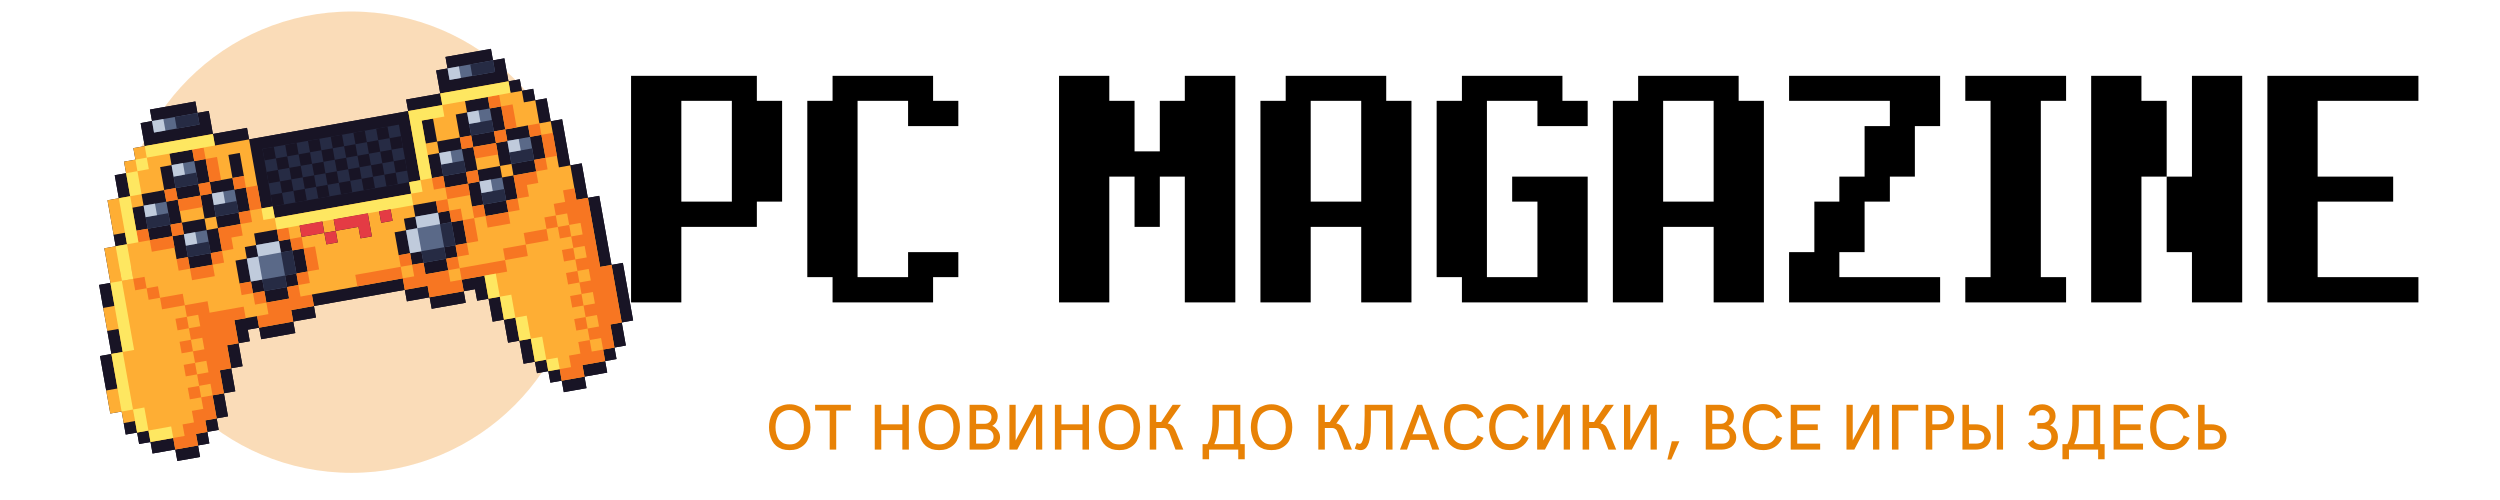 <svg xmlns="http://www.w3.org/2000/svg" xmlns:xlink="http://www.w3.org/1999/xlink" width="200" zoomAndPan="magnify" viewBox="0 0 150 30" height="40" preserveAspectRatio="xMidYMid meet" version="1.0"><defs><filter x="0%" y="0%" width="100%" height="100%" id="870f63e8a6"><feColorMatrix values="0 0 0 0 1 0 0 0 0 1 0 0 0 0 1 0 0 0 1 0" color-interpolation-filters="sRGB"/></filter><g/><mask id="efde708f81"><g filter="url(#870f63e8a6)"><rect x="-15" width="180" fill="#000000" y="-3" height="36" fill-opacity="0.34"/></g></mask><clipPath id="1a2a5fba6d"><path d="M 0.254 0.691 L 27.93 0.691 L 27.93 28.371 L 0.254 28.371 Z M 0.254 0.691 " clip-rule="nonzero"/></clipPath><clipPath id="455e2bb965"><path d="M 14.09 0.691 C 6.449 0.691 0.254 6.887 0.254 14.531 C 0.254 22.176 6.449 28.371 14.09 28.371 C 21.734 28.371 27.93 22.176 27.93 14.531 C 27.93 6.887 21.734 0.691 14.09 0.691 Z M 14.09 0.691 " clip-rule="nonzero"/></clipPath><clipPath id="1e10ae5b4a"><rect x="0" width="28" y="0" height="29"/></clipPath><clipPath id="613464710c"><path d="M 5 2 L 38 2 L 38 28 L 5 28 Z M 5 2 " clip-rule="nonzero"/></clipPath><clipPath id="99c678f78f"><path d="M 3.504 7.551 L 34.945 1.953 L 38.637 22.676 L 7.195 28.273 Z M 3.504 7.551 " clip-rule="nonzero"/></clipPath><clipPath id="c53878461f"><path d="M 3.504 7.551 L 34.945 1.953 L 38.637 22.676 L 7.195 28.273 Z M 3.504 7.551 " clip-rule="nonzero"/></clipPath><clipPath id="6dee595f96"><path d="M 3.504 7.551 L 34.945 1.953 L 38.637 22.676 L 7.195 28.273 Z M 3.504 7.551 " clip-rule="nonzero"/></clipPath><clipPath id="02949e7642"><path d="M 6 4 L 38 4 L 38 27 L 6 27 Z M 6 4 " clip-rule="nonzero"/></clipPath><clipPath id="c0fa2efe9d"><path d="M 3.504 7.551 L 34.945 1.953 L 38.637 22.676 L 7.195 28.273 Z M 3.504 7.551 " clip-rule="nonzero"/></clipPath><clipPath id="089fbcff89"><path d="M 3.504 7.551 L 34.945 1.953 L 38.637 22.676 L 7.195 28.273 Z M 3.504 7.551 " clip-rule="nonzero"/></clipPath><clipPath id="01f4f2ce2d"><path d="M 3.504 7.551 L 34.945 1.953 L 38.637 22.676 L 7.195 28.273 Z M 3.504 7.551 " clip-rule="nonzero"/></clipPath><clipPath id="70db97eb2e"><path d="M 8 3 L 33 3 L 33 18 L 8 18 Z M 8 3 " clip-rule="nonzero"/></clipPath><clipPath id="e1b9d75a13"><path d="M 3.504 7.551 L 34.945 1.953 L 38.637 22.676 L 7.195 28.273 Z M 3.504 7.551 " clip-rule="nonzero"/></clipPath><clipPath id="c56e832a8b"><path d="M 3.504 7.551 L 34.945 1.953 L 38.637 22.676 L 7.195 28.273 Z M 3.504 7.551 " clip-rule="nonzero"/></clipPath><clipPath id="506b25828d"><path d="M 3.504 7.551 L 34.945 1.953 L 38.637 22.676 L 7.195 28.273 Z M 3.504 7.551 " clip-rule="nonzero"/></clipPath><clipPath id="69a886e9c0"><path d="M 15 7 L 25 7 L 25 13 L 15 13 Z M 15 7 " clip-rule="nonzero"/></clipPath><clipPath id="6a73637bd9"><path d="M 3.504 7.551 L 34.945 1.953 L 38.637 22.676 L 7.195 28.273 Z M 3.504 7.551 " clip-rule="nonzero"/></clipPath><clipPath id="15abf77961"><path d="M 3.504 7.551 L 34.945 1.953 L 38.637 22.676 L 7.195 28.273 Z M 3.504 7.551 " clip-rule="nonzero"/></clipPath><clipPath id="b463e853a6"><path d="M 3.504 7.551 L 34.945 1.953 L 38.637 22.676 L 7.195 28.273 Z M 3.504 7.551 " clip-rule="nonzero"/></clipPath><clipPath id="7c656c34ac"><path d="M 7 5 L 38 5 L 38 27 L 7 27 Z M 7 5 " clip-rule="nonzero"/></clipPath><clipPath id="e7281e1485"><path d="M 3.504 7.551 L 34.945 1.953 L 38.637 22.676 L 7.195 28.273 Z M 3.504 7.551 " clip-rule="nonzero"/></clipPath><clipPath id="c810916f08"><path d="M 3.504 7.551 L 34.945 1.953 L 38.637 22.676 L 7.195 28.273 Z M 3.504 7.551 " clip-rule="nonzero"/></clipPath><clipPath id="36108d11fa"><path d="M 3.504 7.551 L 34.945 1.953 L 38.637 22.676 L 7.195 28.273 Z M 3.504 7.551 " clip-rule="nonzero"/></clipPath><clipPath id="688abf1e10"><path d="M 8 3 L 33 3 L 33 18 L 8 18 Z M 8 3 " clip-rule="nonzero"/></clipPath><clipPath id="6ea5bbb2b6"><path d="M 3.504 7.551 L 34.945 1.953 L 38.637 22.676 L 7.195 28.273 Z M 3.504 7.551 " clip-rule="nonzero"/></clipPath><clipPath id="b69a045a74"><path d="M 3.504 7.551 L 34.945 1.953 L 38.637 22.676 L 7.195 28.273 Z M 3.504 7.551 " clip-rule="nonzero"/></clipPath><clipPath id="70b739d900"><path d="M 3.504 7.551 L 34.945 1.953 L 38.637 22.676 L 7.195 28.273 Z M 3.504 7.551 " clip-rule="nonzero"/></clipPath><clipPath id="907d71f517"><path d="M 8 3 L 32 3 L 32 17 L 8 17 Z M 8 3 " clip-rule="nonzero"/></clipPath><clipPath id="7db0081f53"><path d="M 3.504 7.551 L 34.945 1.953 L 38.637 22.676 L 7.195 28.273 Z M 3.504 7.551 " clip-rule="nonzero"/></clipPath><clipPath id="3edc693de8"><path d="M 3.504 7.551 L 34.945 1.953 L 38.637 22.676 L 7.195 28.273 Z M 3.504 7.551 " clip-rule="nonzero"/></clipPath><clipPath id="1316e57ee4"><path d="M 3.504 7.551 L 34.945 1.953 L 38.637 22.676 L 7.195 28.273 Z M 3.504 7.551 " clip-rule="nonzero"/></clipPath><clipPath id="dfacc4167f"><path d="M 15 7 L 25 7 L 25 13 L 15 13 Z M 15 7 " clip-rule="nonzero"/></clipPath><clipPath id="96228e87c6"><path d="M 3.504 7.551 L 34.945 1.953 L 38.637 22.676 L 7.195 28.273 Z M 3.504 7.551 " clip-rule="nonzero"/></clipPath><clipPath id="e757a25c8c"><path d="M 3.504 7.551 L 34.945 1.953 L 38.637 22.676 L 7.195 28.273 Z M 3.504 7.551 " clip-rule="nonzero"/></clipPath><clipPath id="dbe37364e3"><path d="M 3.504 7.551 L 34.945 1.953 L 38.637 22.676 L 7.195 28.273 Z M 3.504 7.551 " clip-rule="nonzero"/></clipPath><clipPath id="eb2e33e044"><path d="M 6 4 L 34 4 L 34 27 L 6 27 Z M 6 4 " clip-rule="nonzero"/></clipPath><clipPath id="df52e50353"><path d="M 3.504 7.551 L 34.945 1.953 L 38.637 22.676 L 7.195 28.273 Z M 3.504 7.551 " clip-rule="nonzero"/></clipPath><clipPath id="7b93c6e673"><path d="M 3.504 7.551 L 34.945 1.953 L 38.637 22.676 L 7.195 28.273 Z M 3.504 7.551 " clip-rule="nonzero"/></clipPath><clipPath id="02d6626395"><path d="M 3.504 7.551 L 34.945 1.953 L 38.637 22.676 L 7.195 28.273 Z M 3.504 7.551 " clip-rule="nonzero"/></clipPath><clipPath id="c9b51184ea"><path d="M 17 12 L 24 12 L 24 15 L 17 15 Z M 17 12 " clip-rule="nonzero"/></clipPath><clipPath id="7dca9112a5"><path d="M 3.504 7.551 L 34.945 1.953 L 38.637 22.676 L 7.195 28.273 Z M 3.504 7.551 " clip-rule="nonzero"/></clipPath><clipPath id="9897fef723"><path d="M 3.504 7.551 L 34.945 1.953 L 38.637 22.676 L 7.195 28.273 Z M 3.504 7.551 " clip-rule="nonzero"/></clipPath><clipPath id="b0bff88b40"><path d="M 3.504 7.551 L 34.945 1.953 L 38.637 22.676 L 7.195 28.273 Z M 3.504 7.551 " clip-rule="nonzero"/></clipPath></defs><g mask="url(#efde708f81)"><g transform="matrix(1, 0, 0, 1, 7, 0)"><g clip-path="url(#1e10ae5b4a)"><g clip-path="url(#1a2a5fba6d)"><g clip-path="url(#455e2bb965)"><path fill="#f1992f" d="M 0.254 0.691 L 27.93 0.691 L 27.93 28.371 L 0.254 28.371 Z M 0.254 0.691 " fill-opacity="1" fill-rule="nonzero"/></g></g></g></g></g><g clip-path="url(#613464710c)"><g clip-path="url(#99c678f78f)"><g clip-path="url(#c53878461f)"><g clip-path="url(#6dee595f96)"><path fill="#181425" d="M 37.371 15.773 L 37.988 19.227 L 37.305 19.348 L 37.551 20.73 L 36.867 20.852 L 36.992 21.543 L 36.309 21.664 L 36.434 22.355 L 35.07 22.598 L 35.191 23.289 L 33.828 23.531 L 33.703 22.84 L 33.023 22.961 L 32.898 22.27 L 32.219 22.391 L 32.094 21.703 L 31.414 21.824 L 31.168 20.441 L 30.484 20.562 L 30.238 19.18 L 29.559 19.301 L 29.312 17.922 L 28.629 18.043 L 28.504 17.352 L 27.824 17.473 L 27.945 18.164 L 25.902 18.527 L 25.777 17.836 L 24.414 18.082 L 24.289 17.391 L 18.836 18.359 L 18.957 19.051 L 17.594 19.293 L 17.719 19.984 L 15.672 20.352 L 15.547 19.66 L 14.867 19.781 L 14.988 20.473 L 14.309 20.594 L 14.555 21.973 L 13.871 22.094 L 14.117 23.477 L 13.434 23.598 L 13.68 24.98 L 13 25.102 L 13.121 25.793 L 12.441 25.914 L 12.562 26.605 L 11.883 26.727 L 12.004 27.418 L 10.641 27.66 L 10.516 26.969 L 9.152 27.211 L 9.031 26.52 L 8.348 26.641 L 8.227 25.953 L 7.543 26.074 L 7.422 25.383 L 7.297 24.691 L 6.617 24.812 L 6.371 23.43 L 6 21.359 L 6.684 21.238 L 6.438 19.855 L 6.191 18.477 L 5.945 17.094 L 6.625 16.973 L 6.258 14.898 L 6.938 14.777 L 6.816 14.086 L 6.449 12.016 L 7.129 11.895 L 6.883 10.512 L 7.566 10.391 L 7.441 9.699 L 8.125 9.578 L 8 8.887 L 8.684 8.766 L 8.559 8.074 L 8.438 7.387 L 9.121 7.262 L 8.996 6.574 L 11.723 6.086 L 11.848 6.777 L 12.527 6.656 L 12.652 7.348 L 12.773 8.039 L 14.82 7.672 L 14.945 8.363 L 19.719 7.516 L 24.492 6.664 L 24.367 5.973 L 26.414 5.609 L 26.293 4.918 L 26.168 4.227 L 26.852 4.105 L 26.727 3.414 L 29.457 2.93 L 29.578 3.621 L 30.262 3.5 L 30.383 4.191 L 30.508 4.879 L 31.188 4.758 L 31.312 5.449 L 31.992 5.328 L 32.117 6.02 L 32.797 5.898 L 33.043 7.277 L 33.727 7.156 L 34.219 9.922 L 34.902 9.801 L 35.27 11.871 L 35.953 11.75 L 36.691 15.895 Z M 37.371 15.773 " fill-opacity="1" fill-rule="nonzero"/><path fill="#181425" d="M 31.188 4.758 L 31.312 5.449 L 30.629 5.57 L 30.508 4.879 Z M 31.312 5.449 L 31.434 6.141 L 32.117 6.02 L 31.992 5.328 Z M 32.117 6.02 L 32.363 7.402 L 33.043 7.277 L 32.797 5.898 Z M 33.043 7.277 L 33.535 10.043 L 34.219 9.922 L 33.727 7.156 Z M 34.219 9.922 L 34.586 11.992 L 35.27 11.871 L 34.902 9.801 Z M 35.27 11.871 L 36.008 16.016 L 36.691 15.895 L 35.953 11.75 Z M 36.691 15.895 L 37.305 19.348 L 37.988 19.227 L 37.371 15.773 Z M 36.867 20.852 L 37.551 20.73 L 37.305 19.348 L 36.621 19.469 Z M 36.309 21.664 L 36.992 21.543 L 36.867 20.852 L 36.188 20.973 Z M 35.07 22.598 L 36.434 22.355 L 36.309 21.664 L 34.945 21.906 Z M 33.828 23.531 L 35.191 23.289 L 35.07 22.598 L 33.703 22.84 Z M 32.898 22.27 L 33.023 22.961 L 33.703 22.84 L 33.582 22.148 Z M 32.094 21.703 L 32.219 22.391 L 32.898 22.27 L 32.777 21.578 Z M 31.168 20.441 L 31.414 21.824 L 32.094 21.703 L 31.848 20.32 Z M 30.238 19.18 L 30.484 20.562 L 31.168 20.441 L 30.922 19.059 Z M 29.312 17.922 L 29.559 19.301 L 30.238 19.18 L 29.992 17.801 Z M 28.383 16.66 L 27.699 16.781 L 27.824 17.473 L 28.504 17.352 L 28.629 18.043 L 29.312 17.922 L 29.066 16.539 Z M 25.902 18.527 L 27.945 18.164 L 27.824 17.473 L 25.777 17.836 Z M 24.289 17.391 L 24.414 18.082 L 25.777 17.836 L 25.656 17.148 Z M 21.441 17.184 L 18.711 17.672 L 18.836 18.359 L 24.289 17.391 L 24.168 16.699 Z M 24.793 12.312 L 24.918 13.004 L 26.281 12.758 L 26.156 12.07 Z M 27.086 13.328 L 26.961 12.637 L 26.281 12.758 L 26.402 13.449 Z M 28.016 14.59 L 27.77 13.207 L 27.086 13.328 L 27.332 14.711 Z M 26.773 15.523 L 27.453 15.402 L 27.332 14.711 L 26.648 14.832 Z M 25.531 16.457 L 26.895 16.215 L 26.773 15.523 L 25.41 15.766 Z M 24.605 15.195 L 24.727 15.887 L 25.41 15.766 L 25.285 15.074 Z M 23.676 13.938 L 23.922 15.316 L 24.605 15.195 L 24.359 13.816 Z M 24.918 13.004 L 24.234 13.125 L 24.359 13.816 L 25.039 13.691 Z M 24.492 6.664 L 26.539 6.301 L 26.414 5.609 L 24.367 5.973 Z M 29.457 2.93 L 26.727 3.414 L 26.852 4.105 L 29.578 3.621 Z M 30.262 3.5 L 29.578 3.621 L 29.703 4.312 L 26.973 4.797 L 26.852 4.105 L 26.168 4.227 L 26.293 4.918 L 26.414 5.609 L 30.508 4.879 L 30.383 4.191 Z M 25.297 7.234 L 25.543 8.613 L 26.227 8.492 L 25.98 7.113 Z M 7.566 10.391 L 6.883 10.512 L 7.129 11.895 L 7.812 11.773 Z M 7.5 13.965 L 6.816 14.086 L 6.938 14.777 L 7.621 14.656 Z M 6.625 16.973 L 5.945 17.094 L 6.191 18.477 L 6.871 18.352 Z M 6.684 21.238 L 6 21.359 L 6.371 23.43 L 7.051 23.309 Z M 7.422 25.383 L 7.543 26.074 L 8.227 25.953 L 8.102 25.262 Z M 8.227 25.953 L 8.348 26.641 L 9.031 26.52 L 8.906 25.832 Z M 9.031 26.52 L 9.152 27.211 L 10.516 26.969 L 10.395 26.277 Z M 10.641 27.66 L 12.004 27.418 L 11.883 26.727 L 10.516 26.969 Z M 11.883 26.727 L 12.562 26.605 L 12.441 25.914 L 11.758 26.035 Z M 12.441 25.914 L 13.121 25.793 L 13 25.102 L 12.316 25.223 Z M 13 25.102 L 13.68 24.98 L 13.434 23.598 L 12.754 23.719 Z M 13.434 23.598 L 14.117 23.477 L 13.871 22.094 L 13.188 22.219 Z M 13.871 22.094 L 14.555 21.973 L 14.309 20.594 L 13.625 20.715 Z M 14.742 19.09 L 14.062 19.211 L 14.309 20.594 L 14.988 20.473 L 14.867 19.781 L 15.547 19.66 L 15.426 18.969 Z M 15.672 20.352 L 17.719 19.984 L 17.594 19.293 L 15.547 19.66 Z M 17.594 19.293 L 18.957 19.051 L 18.836 18.359 L 17.473 18.605 Z M 15.246 14.012 L 15.367 14.703 L 16.734 14.461 L 16.609 13.77 Z M 15.367 14.703 L 14.688 14.824 L 14.809 15.516 L 15.492 15.395 Z M 14.129 15.637 L 14.375 17.016 L 15.055 16.895 L 14.809 15.516 Z M 15.055 16.895 L 15.18 17.586 L 15.859 17.465 L 15.738 16.773 Z M 15.984 18.156 L 17.348 17.914 L 17.227 17.223 L 15.859 17.465 Z M 17.227 17.223 L 17.906 17.102 L 17.785 16.41 L 17.102 16.531 Z M 18.465 16.289 L 18.219 14.906 L 17.539 15.027 L 17.785 16.41 Z M 17.539 15.027 L 17.414 14.34 L 16.734 14.461 L 16.855 15.148 Z M 12.773 8.039 L 12.898 8.73 L 14.945 8.363 L 14.82 7.672 Z M 12.527 6.656 L 11.848 6.777 L 11.969 7.469 L 9.242 7.953 L 9.121 7.262 L 8.438 7.387 L 8.559 8.074 L 8.684 8.766 L 12.773 8.039 L 12.652 7.348 Z M 11.723 6.086 L 8.996 6.574 L 9.121 7.262 L 11.848 6.777 Z M 14.945 8.363 L 15.066 9.055 L 15.684 12.508 L 16.363 12.387 L 15.75 8.934 L 19.84 8.203 L 23.934 7.477 L 24.547 10.93 L 25.23 10.809 L 24.613 7.355 L 24.492 6.664 L 19.719 7.516 Z M 14.387 9.176 L 13.703 9.297 L 13.949 10.68 L 14.633 10.559 Z M 16.363 12.387 L 16.488 13.078 L 20.578 12.348 L 24.672 11.621 L 24.547 10.93 L 20.457 11.66 Z M 29.266 5.812 L 27.902 6.059 L 28.023 6.746 L 29.391 6.504 Z M 30.316 7.766 L 30.07 6.383 L 29.391 6.504 L 29.633 7.887 Z M 29.633 7.887 L 28.27 8.129 L 28.395 8.82 L 29.758 8.578 Z M 28.023 6.746 L 27.344 6.871 L 27.59 8.25 L 28.27 8.129 Z M 31.805 8.211 L 31.68 7.523 L 30.316 7.766 L 30.441 8.457 Z M 32.73 9.473 L 32.484 8.09 L 31.805 8.211 L 32.051 9.594 Z M 30.809 10.527 L 32.172 10.285 L 32.051 9.594 L 30.688 9.836 Z M 30.688 9.836 L 30.441 8.457 L 29.758 8.578 L 30.004 9.957 Z M 27.711 8.941 L 27.59 8.25 L 26.227 8.492 L 26.348 9.184 Z M 28.641 10.203 L 28.395 8.82 L 27.711 8.941 L 27.957 10.324 Z M 26.594 10.566 L 26.719 11.258 L 28.082 11.016 L 27.957 10.324 Z M 25.664 9.305 L 25.91 10.688 L 26.594 10.566 L 26.348 9.184 Z M 28.762 10.891 L 30.125 10.648 L 30.004 9.957 L 28.641 10.203 Z M 30.371 12.031 L 31.055 11.91 L 30.809 10.527 L 30.125 10.648 Z M 29.133 12.965 L 30.496 12.723 L 30.371 12.031 L 29.008 12.273 Z M 28.082 11.016 L 28.328 12.395 L 29.008 12.273 L 28.762 10.891 Z M 11.535 8.973 L 10.172 9.215 L 10.293 9.906 L 11.656 9.664 Z M 12.586 10.922 L 12.34 9.539 L 11.656 9.664 L 11.902 11.043 Z M 11.902 11.043 L 10.539 11.285 L 10.664 11.977 L 12.027 11.734 Z M 10.293 9.906 L 9.609 10.027 L 9.855 11.406 L 10.539 11.285 Z M 14.07 11.371 L 13.949 10.68 L 12.586 10.922 L 12.707 11.613 Z M 15 12.629 L 14.754 11.25 L 14.07 11.371 L 14.316 12.75 Z M 13.078 13.684 L 14.441 13.441 L 14.316 12.75 L 12.953 12.996 Z M 12.953 12.996 L 12.707 11.613 L 12.027 11.734 L 12.273 13.117 Z M 9.855 11.406 L 8.492 11.652 L 8.617 12.34 L 9.98 12.098 Z M 10.664 11.977 L 9.98 12.098 L 10.227 13.48 L 10.91 13.359 Z M 8.863 13.723 L 8.984 14.414 L 10.348 14.172 L 10.227 13.48 Z M 8.18 13.844 L 8.863 13.723 L 8.617 12.34 L 7.934 12.465 Z M 11.031 14.051 L 12.395 13.809 L 12.273 13.117 L 10.91 13.359 Z M 12.641 15.188 L 13.324 15.066 L 13.078 13.684 L 12.395 13.809 Z M 11.398 16.121 L 12.766 15.879 L 12.641 15.188 L 11.277 15.43 Z M 10.348 14.172 L 10.594 15.551 L 11.277 15.43 L 11.031 14.051 Z M 7.117 19.734 L 6.438 19.855 L 6.684 21.238 L 7.363 21.117 Z M 7.117 19.734 " fill-opacity="1" fill-rule="nonzero"/></g></g></g></g><g clip-path="url(#02949e7642)"><g clip-path="url(#c0fa2efe9d)"><g clip-path="url(#089fbcff89)"><g clip-path="url(#01f4f2ce2d)"><path fill="#feae34" d="M 36.008 16.016 L 35.27 11.871 L 34.586 11.992 L 34.219 9.922 L 33.535 10.043 L 33.043 7.277 L 32.363 7.402 L 32.117 6.02 L 31.434 6.141 L 31.312 5.449 L 30.629 5.57 L 30.508 4.879 L 26.414 5.609 L 26.539 6.301 L 24.492 6.664 L 25.23 10.809 L 24.547 10.93 L 24.672 11.621 L 16.488 13.078 L 16.363 12.387 L 15.684 12.508 L 14.945 8.363 L 12.898 8.73 L 12.773 8.039 L 8.684 8.766 L 8.805 9.457 L 8.125 9.578 L 8.246 10.27 L 7.566 10.391 L 7.812 11.773 L 7.129 11.895 L 7.621 14.656 L 6.938 14.777 L 7.309 16.852 L 6.625 16.973 L 7.363 21.117 L 6.684 21.238 L 7.297 24.691 L 7.98 24.57 L 8.227 25.953 L 8.906 25.832 L 9.031 26.52 L 10.395 26.277 L 10.516 26.969 L 11.883 26.727 L 11.758 26.035 L 12.441 25.914 L 12.316 25.223 L 13 25.102 L 12.754 23.719 L 13.434 23.598 L 13.188 22.219 L 13.871 22.094 L 13.625 20.715 L 14.309 20.594 L 14.062 19.211 L 15.426 18.969 L 15.547 19.66 L 17.594 19.293 L 17.473 18.605 L 18.836 18.359 L 18.711 17.672 L 24.168 16.699 L 24.289 17.391 L 25.656 17.148 L 25.777 17.836 L 27.824 17.473 L 27.699 16.781 L 29.066 16.539 L 29.312 17.922 L 29.992 17.801 L 30.238 19.18 L 30.922 19.059 L 31.168 20.441 L 31.848 20.32 L 32.094 21.703 L 32.777 21.578 L 32.898 22.27 L 33.582 22.148 L 33.703 22.84 L 35.07 22.598 L 34.945 21.906 L 36.309 21.664 L 36.188 20.973 L 36.867 20.852 L 36.621 19.469 L 37.305 19.348 L 36.691 15.895 Z M 13.078 13.684 L 13.324 15.066 L 12.641 15.188 L 12.766 15.879 L 11.398 16.121 L 11.277 15.43 L 10.594 15.551 L 10.348 14.172 L 8.984 14.414 L 8.863 13.723 L 8.18 13.844 L 7.934 12.465 L 8.617 12.34 L 8.492 11.652 L 9.855 11.406 L 9.609 10.027 L 10.293 9.906 L 10.172 9.215 L 11.535 8.973 L 11.656 9.664 L 12.34 9.539 L 12.586 10.922 L 13.949 10.68 L 13.703 9.297 L 14.387 9.176 L 14.633 10.559 L 13.949 10.68 L 14.07 11.371 L 14.754 11.25 L 15 12.629 L 14.316 12.75 L 14.441 13.441 Z M 18.465 16.289 L 17.785 16.41 L 17.906 17.102 L 17.227 17.223 L 17.348 17.914 L 15.984 18.156 L 15.859 17.465 L 15.18 17.586 L 15.055 16.895 L 14.375 17.016 L 14.129 15.637 L 14.809 15.516 L 14.688 14.824 L 15.367 14.703 L 15.246 14.012 L 16.609 13.77 L 16.734 14.461 L 17.414 14.34 L 17.539 15.027 L 18.219 14.906 Z M 22.312 14.18 L 21.629 14.301 L 21.508 13.609 L 20.145 13.852 L 20.266 14.543 L 19.586 14.664 L 19.461 13.973 L 18.098 14.215 L 17.973 13.527 L 19.34 13.281 L 19.461 13.973 L 20.145 13.852 L 20.02 13.16 L 22.066 12.797 Z M 22.871 13.367 L 22.746 12.676 L 23.43 12.555 L 23.555 13.246 Z M 28.016 14.59 L 27.332 14.711 L 27.453 15.402 L 26.773 15.523 L 26.895 16.215 L 25.531 16.457 L 25.41 15.766 L 24.727 15.887 L 24.605 15.195 L 23.922 15.316 L 23.676 13.938 L 24.359 13.816 L 24.234 13.125 L 24.918 13.004 L 24.793 12.312 L 26.156 12.07 L 26.281 12.758 L 26.961 12.637 L 27.086 13.328 L 27.77 13.207 Z M 32.73 9.473 L 32.051 9.594 L 32.172 10.285 L 30.809 10.527 L 31.055 11.91 L 30.371 12.031 L 30.496 12.723 L 29.133 12.965 L 29.008 12.273 L 28.328 12.395 L 28.082 11.016 L 26.719 11.258 L 26.594 10.566 L 25.91 10.688 L 25.664 9.305 L 26.348 9.184 L 26.227 8.492 L 25.543 8.613 L 25.297 7.234 L 25.98 7.113 L 26.227 8.492 L 27.59 8.25 L 27.344 6.871 L 28.023 6.746 L 27.902 6.059 L 29.266 5.812 L 29.391 6.504 L 30.07 6.383 L 30.316 7.766 L 31.68 7.523 L 31.805 8.211 L 32.484 8.09 Z M 30.316 7.766 L 30.441 8.457 L 29.758 8.578 L 29.633 7.887 Z M 28.27 8.129 L 28.395 8.82 L 27.711 8.941 L 27.59 8.25 Z M 30.688 9.836 L 30.809 10.527 L 30.125 10.648 L 30.004 9.957 Z M 28.641 10.203 L 28.762 10.891 L 28.082 11.016 L 27.957 10.324 Z M 12.586 10.922 L 12.707 11.613 L 12.027 11.734 L 11.902 11.043 Z M 10.539 11.285 L 10.664 11.977 L 9.98 12.098 L 9.855 11.406 Z M 12.953 12.996 L 13.078 13.684 L 12.395 13.809 L 12.273 13.117 Z M 10.91 13.359 L 11.031 14.051 L 10.348 14.172 L 10.227 13.48 Z M 29.758 8.578 L 30.004 9.957 L 28.641 10.203 L 28.395 8.82 Z M 12.027 11.734 L 12.273 13.117 L 10.91 13.359 L 10.664 11.977 Z M 6.625 16.973 L 7.309 16.852 L 6.938 14.777 L 6.258 14.898 Z M 6.816 14.086 L 7.5 13.965 L 7.129 11.895 L 6.449 12.016 Z M 7.566 10.391 L 8.246 10.27 L 8.125 9.578 L 7.441 9.699 Z M 8.125 9.578 L 8.805 9.457 L 8.684 8.766 L 8 8.887 Z M 7.117 19.734 L 6.438 19.855 L 6.191 18.477 L 6.871 18.352 Z M 7.297 24.691 L 6.617 24.812 L 6.371 23.43 L 7.051 23.309 Z M 7.297 24.691 L 7.98 24.57 L 8.102 25.262 L 7.422 25.383 Z M 7.297 24.691 " fill-opacity="1" fill-rule="nonzero"/></g></g></g></g><g clip-path="url(#70db97eb2e)"><g clip-path="url(#e1b9d75a13)"><g clip-path="url(#c56e832a8b)"><g clip-path="url(#506b25828d)"><path fill="#5a6988" d="M 29.578 3.621 L 29.703 4.312 L 26.973 4.797 L 26.852 4.105 Z M 9.121 7.262 L 9.242 7.953 L 11.969 7.469 L 11.848 6.777 Z M 26.402 13.449 L 26.281 12.758 L 24.918 13.004 L 25.039 13.691 L 24.359 13.816 L 24.605 15.195 L 25.285 15.074 L 25.41 15.766 L 26.773 15.523 L 26.648 14.832 L 27.332 14.711 L 27.086 13.328 Z M 16.855 15.148 L 16.734 14.461 L 15.367 14.703 L 15.492 15.395 L 14.809 15.516 L 15.055 16.895 L 15.738 16.773 L 15.859 17.465 L 17.227 17.223 L 17.102 16.531 L 17.785 16.41 L 17.539 15.027 Z M 28.023 6.746 L 28.27 8.129 L 29.633 7.887 L 29.391 6.504 Z M 30.441 8.457 L 30.688 9.836 L 32.051 9.594 L 31.805 8.211 Z M 26.348 9.184 L 26.594 10.566 L 27.957 10.324 L 27.711 8.941 Z M 28.762 10.891 L 29.008 12.273 L 30.371 12.031 L 30.125 10.648 Z M 10.293 9.906 L 10.539 11.285 L 11.902 11.043 L 11.656 9.664 Z M 12.707 11.613 L 12.953 12.996 L 14.316 12.75 L 14.07 11.371 Z M 8.617 12.34 L 8.863 13.723 L 10.227 13.48 L 9.98 12.098 Z M 11.031 14.051 L 11.277 15.43 L 12.641 15.188 L 12.395 13.809 Z M 11.031 14.051 " fill-opacity="1" fill-rule="nonzero"/></g></g></g></g><g clip-path="url(#69a886e9c0)"><g clip-path="url(#6a73637bd9)"><g clip-path="url(#15abf77961)"><g clip-path="url(#b463e853a6)"><path fill="#262b44" d="M 15.75 8.934 L 23.934 7.477 L 24.547 10.93 L 16.363 12.387 Z M 15.75 8.934 " fill-opacity="1" fill-rule="nonzero"/></g></g></g></g><g clip-path="url(#7c656c34ac)"><g clip-path="url(#e7281e1485)"><g clip-path="url(#c810916f08)"><g clip-path="url(#36108d11fa)"><path fill="#f77622" d="M 8.984 14.414 L 8.305 14.535 L 8.18 13.844 L 8.863 13.723 Z M 10.473 14.863 L 10.348 14.172 L 8.984 14.414 L 9.109 15.105 Z M 10.91 13.359 L 10.227 13.48 L 10.348 14.172 L 11.031 14.051 Z M 12.148 12.426 L 12.027 11.734 L 10.664 11.977 L 10.785 12.668 Z M 12.586 10.922 L 11.902 11.043 L 12.027 11.734 L 12.707 11.613 Z M 10.539 11.285 L 9.855 11.406 L 9.98 12.098 L 10.664 11.977 Z M 13.02 9.418 L 12.34 9.539 L 12.586 10.922 L 13.266 10.801 Z M 11.535 8.973 L 11.656 9.664 L 12.34 9.539 L 12.215 8.852 Z M 13.949 10.68 L 14.07 11.371 L 14.754 11.25 L 14.633 10.559 Z M 15.438 11.129 L 14.754 11.25 L 15 12.629 L 15.684 12.508 Z M 15 12.629 L 14.316 12.75 L 14.441 13.441 L 15.125 13.32 Z M 13.199 14.375 L 13.324 15.066 L 14.004 14.945 L 13.883 14.254 L 14.562 14.133 L 14.441 13.441 L 13.078 13.684 Z M 12.766 15.879 L 13.445 15.758 L 13.324 15.066 L 12.641 15.188 Z M 11.523 16.812 L 12.887 16.57 L 12.766 15.879 L 11.398 16.121 Z M 10.594 15.551 L 10.719 16.242 L 11.398 16.121 L 11.277 15.43 Z M 25.91 10.688 L 26.035 11.379 L 26.719 11.258 L 26.594 10.566 Z M 28.082 11.016 L 26.719 11.258 L 26.84 11.949 L 28.203 11.703 Z M 28.641 10.203 L 27.957 10.324 L 28.082 11.016 L 28.762 10.891 Z M 29.879 9.27 L 29.758 8.578 L 28.395 8.82 L 28.516 9.512 Z M 30.316 7.766 L 29.633 7.887 L 29.758 8.578 L 30.441 8.457 Z M 28.27 8.129 L 27.59 8.25 L 27.711 8.941 L 28.395 8.82 Z M 30.754 6.262 L 30.07 6.383 L 30.316 7.766 L 31 7.645 Z M 29.266 5.812 L 29.391 6.504 L 30.07 6.383 L 29.949 5.691 Z M 31.68 7.523 L 31.805 8.211 L 32.484 8.09 L 32.363 7.402 Z M 33.168 7.969 L 32.484 8.09 L 32.73 9.473 L 33.414 9.352 Z M 32.73 9.473 L 32.051 9.594 L 32.172 10.285 L 32.855 10.164 Z M 31.613 11.098 L 32.297 10.977 L 32.172 10.285 L 30.809 10.527 L 30.934 11.219 L 31.055 11.91 L 31.738 11.789 Z M 31.055 11.91 L 30.371 12.031 L 30.496 12.723 L 31.176 12.602 Z M 30.617 13.414 L 30.496 12.723 L 29.133 12.965 L 29.254 13.656 Z M 29.008 12.273 L 28.328 12.395 L 28.449 13.086 L 29.133 12.965 Z M 12.453 18.074 L 11.086 18.316 L 11.211 19.008 L 11.891 18.887 L 12.016 19.574 L 11.332 19.695 L 11.457 20.387 L 12.137 20.266 L 12.262 20.957 L 11.578 21.078 L 11.703 21.77 L 12.383 21.648 L 12.508 22.34 L 11.824 22.461 L 11.949 23.152 L 12.629 23.027 L 12.754 23.719 L 13.434 23.598 L 13.188 22.219 L 13.871 22.094 L 13.625 20.715 L 14.309 20.594 L 14.062 19.211 L 14.742 19.09 L 14.621 18.398 L 12.574 18.762 Z M 9.602 17.867 L 9.723 18.559 L 11.086 18.316 L 10.965 17.625 Z M 8.797 17.297 L 8.918 17.988 L 9.602 17.867 L 9.477 17.176 Z M 7.992 16.73 L 8.113 17.418 L 8.797 17.297 L 8.672 16.609 Z M 7.184 16.16 L 7.309 16.852 L 7.992 16.73 L 7.867 16.039 Z M 12.195 24.531 L 11.512 24.652 L 11.637 25.344 L 10.953 25.465 L 11.078 26.156 L 10.395 26.277 L 10.516 26.969 L 11.883 26.727 L 11.758 26.035 L 12.441 25.914 L 12.316 25.223 L 13 25.102 L 12.754 23.719 L 12.07 23.84 Z M 10.527 19.129 L 10.652 19.82 L 11.332 19.695 L 11.211 19.008 Z M 10.773 20.508 L 10.898 21.199 L 11.578 21.078 L 11.457 20.387 Z M 11.02 21.891 L 11.145 22.582 L 11.824 22.461 L 11.703 21.77 Z M 11.266 23.273 L 11.391 23.961 L 12.07 23.84 L 11.949 23.152 Z M 27.699 16.781 L 30.43 16.297 L 30.305 15.605 L 27.578 16.09 Z M 30.305 15.605 L 31.668 15.363 L 31.547 14.672 L 30.184 14.914 Z M 31.547 14.672 L 32.91 14.43 L 32.789 13.738 L 31.422 13.98 Z M 32.664 13.047 L 32.789 13.738 L 33.469 13.617 L 33.348 12.926 Z M 36.008 16.016 L 35.27 11.871 L 34.586 11.992 L 34.465 11.301 L 33.781 11.422 L 33.906 12.113 L 33.223 12.234 L 33.348 12.926 L 34.027 12.805 L 34.152 13.496 L 34.832 13.375 L 34.957 14.066 L 34.273 14.188 L 34.398 14.879 L 35.078 14.758 L 35.203 15.445 L 34.52 15.566 L 34.645 16.258 L 35.324 16.137 L 35.449 16.828 L 34.766 16.949 L 34.891 17.641 L 35.57 17.52 L 35.695 18.211 L 35.012 18.332 L 35.137 19.023 L 35.816 18.902 L 35.941 19.59 L 35.258 19.711 L 35.383 20.402 L 36.062 20.281 L 36.188 20.973 L 36.867 20.852 L 36.621 19.469 L 37.305 19.348 L 36.691 15.895 Z M 33.469 13.617 L 33.594 14.309 L 34.273 14.188 L 34.152 13.496 Z M 33.715 15 L 33.84 15.691 L 34.52 15.566 L 34.398 14.879 Z M 33.961 16.379 L 34.086 17.07 L 34.766 16.949 L 34.645 16.258 Z M 34.207 17.762 L 34.332 18.453 L 35.012 18.332 L 34.891 17.641 Z M 34.453 19.145 L 34.578 19.836 L 35.258 19.711 L 35.137 19.023 Z M 35.383 20.402 L 34.699 20.523 L 34.824 21.215 L 34.141 21.336 L 34.262 22.027 L 33.582 22.148 L 33.703 22.84 L 35.07 22.598 L 34.945 21.906 L 36.309 21.664 L 36.188 20.973 L 35.504 21.094 Z M 21.316 16.492 L 21.441 17.184 L 24.168 16.699 L 24.043 16.008 Z M 15.18 17.586 L 15.301 18.277 L 15.984 18.156 L 15.859 17.465 Z M 14.375 17.016 L 14.496 17.707 L 15.18 17.586 L 15.055 16.895 Z M 17.348 17.914 L 15.984 18.156 L 16.105 18.848 L 15.426 18.969 L 15.547 19.66 L 17.594 19.293 L 17.473 18.605 L 18.836 18.359 L 18.711 17.672 L 18.031 17.793 L 17.906 17.102 L 17.227 17.223 Z M 17.906 17.102 L 18.59 16.98 L 18.465 16.289 L 17.785 16.41 Z M 18.465 16.289 L 19.148 16.168 L 18.902 14.785 L 18.219 14.906 Z M 17.414 14.34 L 17.539 15.027 L 18.219 14.906 L 18.098 14.215 Z M 16.609 13.77 L 16.734 14.461 L 17.414 14.34 L 17.293 13.648 Z M 24.605 15.195 L 23.922 15.316 L 24.043 16.008 L 24.727 15.887 Z M 26.895 16.215 L 25.531 16.457 L 25.41 15.766 L 24.727 15.887 L 24.852 16.578 L 24.168 16.699 L 24.289 17.391 L 25.656 17.148 L 25.777 17.836 L 27.824 17.473 L 27.699 16.781 L 27.02 16.902 Z M 27.453 15.402 L 26.773 15.523 L 26.895 16.215 L 27.578 16.09 Z M 28.016 14.59 L 27.332 14.711 L 27.453 15.402 L 28.137 15.281 Z M 28.449 13.086 L 27.77 13.207 L 28.016 14.59 L 28.695 14.469 Z M 26.961 12.637 L 27.086 13.328 L 27.77 13.207 L 27.645 12.516 Z M 26.156 12.07 L 26.281 12.758 L 26.961 12.637 L 26.84 11.949 Z M 26.156 12.07 " fill-opacity="1" fill-rule="nonzero"/></g></g></g></g><g clip-path="url(#688abf1e10)"><g clip-path="url(#6ea5bbb2b6)"><g clip-path="url(#b69a045a74)"><g clip-path="url(#70b739d900)"><path fill="#262b44" d="M 28.215 3.863 L 29.578 3.621 L 29.703 4.312 L 28.336 4.555 Z M 10.605 7.711 L 11.969 7.469 L 11.848 6.777 L 10.484 7.02 Z M 26.648 14.832 L 27.332 14.711 L 27.086 13.328 L 26.402 13.449 Z M 25.41 15.766 L 26.773 15.523 L 26.648 14.832 L 25.285 15.074 Z M 17.102 16.531 L 17.785 16.41 L 17.539 15.027 L 16.855 15.148 Z M 15.859 17.465 L 17.227 17.223 L 17.102 16.531 L 15.738 16.773 Z M 29.008 12.273 L 30.371 12.031 L 30.25 11.34 L 28.887 11.582 Z M 30.688 9.836 L 32.051 9.594 L 31.926 8.902 L 30.562 9.145 Z M 26.594 10.566 L 27.957 10.324 L 27.836 9.633 L 26.473 9.875 Z M 28.27 8.129 L 29.633 7.887 L 29.512 7.195 L 28.148 7.438 Z M 12.953 12.996 L 14.316 12.75 L 14.195 12.062 L 12.832 12.305 Z M 11.277 15.43 L 12.641 15.188 L 12.52 14.496 L 11.152 14.742 Z M 10.539 11.285 L 11.902 11.043 L 11.781 10.352 L 10.418 10.598 Z M 8.863 13.723 L 10.227 13.48 L 10.102 12.789 L 8.738 13.031 Z M 8.863 13.723 " fill-opacity="1" fill-rule="nonzero"/></g></g></g></g><g clip-path="url(#907d71f517)"><g clip-path="url(#7db0081f53)"><g clip-path="url(#3edc693de8)"><g clip-path="url(#1316e57ee4)"><path fill="#c0cbdc" d="M 9.926 7.832 L 9.242 7.953 L 9.121 7.262 L 9.801 7.141 Z M 27.531 3.984 L 26.852 4.105 L 26.973 4.797 L 27.656 4.676 Z M 10.977 9.785 L 10.293 9.906 L 10.418 10.598 L 11.098 10.473 Z M 9.297 12.219 L 8.617 12.34 L 8.738 13.031 L 9.422 12.91 Z M 13.391 11.492 L 12.707 11.613 L 12.832 12.305 L 13.512 12.184 Z M 11.715 13.93 L 11.031 14.051 L 11.152 14.742 L 11.836 14.617 Z M 15.492 15.395 L 16.855 15.148 L 16.734 14.461 L 15.367 14.703 Z M 15.492 15.395 L 14.809 15.516 L 15.055 16.895 L 15.738 16.773 Z M 25.039 13.691 L 26.402 13.449 L 26.281 12.758 L 24.918 13.004 Z M 25.039 13.691 L 24.359 13.816 L 24.605 15.195 L 25.285 15.074 Z M 26.473 9.875 L 27.152 9.754 L 27.031 9.062 L 26.348 9.184 Z M 28.148 7.438 L 28.828 7.316 L 28.707 6.625 L 28.023 6.746 Z M 30.562 9.145 L 31.246 9.023 L 31.121 8.336 L 30.441 8.457 Z M 28.887 11.582 L 29.566 11.461 L 29.445 10.77 L 28.762 10.891 Z M 28.887 11.582 " fill-opacity="1" fill-rule="nonzero"/></g></g></g></g><g clip-path="url(#dfacc4167f)"><g clip-path="url(#96228e87c6)"><g clip-path="url(#e757a25c8c)"><g clip-path="url(#dbe37364e3)"><path fill="#181425" d="M 22.57 7.719 L 23.25 7.598 L 23.375 8.289 L 22.691 8.41 Z M 21.328 8.652 L 22.012 8.531 L 21.887 7.84 L 21.203 7.961 Z M 19.965 8.895 L 20.645 8.773 L 20.523 8.082 L 19.84 8.203 Z M 18.602 9.137 L 19.281 9.016 L 19.16 8.328 L 18.477 8.449 Z M 17.234 9.383 L 17.918 9.262 L 17.797 8.57 L 17.113 8.691 Z M 15.871 9.625 L 16.555 9.504 L 16.43 8.812 L 15.75 8.934 Z M 23.496 8.98 L 24.18 8.859 L 24.055 8.168 L 23.375 8.289 Z M 22.133 9.223 L 22.816 9.102 L 22.691 8.41 L 22.012 8.531 Z M 20.77 9.465 L 21.449 9.344 L 21.328 8.652 L 20.645 8.773 Z M 19.406 9.707 L 20.086 9.586 L 19.965 8.895 L 19.281 9.016 Z M 18.043 9.949 L 18.723 9.828 L 18.602 9.137 L 17.918 9.262 Z M 16.676 10.195 L 17.359 10.07 L 17.234 9.383 L 16.555 9.504 Z M 22.938 9.793 L 23.621 9.672 L 23.496 8.98 L 22.816 9.102 Z M 21.574 10.035 L 22.258 9.914 L 22.133 9.223 L 21.449 9.344 Z M 20.211 10.277 L 20.891 10.156 L 20.77 9.465 L 20.086 9.586 Z M 18.848 10.52 L 19.527 10.398 L 19.406 9.707 L 18.723 9.828 Z M 17.48 10.762 L 18.164 10.641 L 18.043 9.949 L 17.359 10.07 Z M 16.117 11.004 L 16.801 10.883 L 16.676 10.195 L 15.996 10.316 Z M 23.742 10.359 L 24.426 10.238 L 24.301 9.547 L 23.621 9.672 Z M 22.379 10.605 L 23.062 10.48 L 22.938 9.793 L 22.258 9.914 Z M 21.016 10.848 L 21.695 10.727 L 21.574 10.035 L 20.891 10.156 Z M 19.652 11.09 L 20.332 10.969 L 20.211 10.277 L 19.527 10.398 Z M 18.285 11.332 L 18.969 11.211 L 18.848 10.52 L 18.164 10.641 Z M 16.922 11.574 L 17.605 11.453 L 17.48 10.762 L 16.801 10.883 Z M 23.184 11.172 L 23.867 11.051 L 23.742 10.359 L 23.062 10.48 Z M 21.82 11.414 L 22.5 11.293 L 22.379 10.605 L 21.695 10.727 Z M 20.457 11.66 L 21.137 11.539 L 21.016 10.848 L 20.332 10.969 Z M 19.094 11.902 L 19.773 11.781 L 19.652 11.09 L 18.969 11.211 Z M 17.727 12.145 L 18.41 12.023 L 18.285 11.332 L 17.605 11.453 Z M 16.363 12.387 L 17.047 12.266 L 16.922 11.574 L 16.242 11.695 Z M 16.363 12.387 " fill-opacity="1" fill-rule="nonzero"/></g></g></g></g><g clip-path="url(#eb2e33e044)"><g clip-path="url(#df52e50353)"><g clip-path="url(#7b93c6e673)"><g clip-path="url(#02d6626395)"><path fill="#fee761" d="M 8.684 8.766 L 12.773 8.039 L 12.898 8.73 L 8.805 9.457 Z M 8.246 10.27 L 8.93 10.148 L 8.805 9.457 L 8.125 9.578 Z M 7.812 11.773 L 8.492 11.652 L 8.246 10.27 L 7.566 10.391 Z M 7.621 14.656 L 8.305 14.535 L 7.812 11.773 L 7.129 11.895 Z M 7.309 16.852 L 7.992 16.73 L 7.621 14.656 L 6.938 14.777 Z M 7.363 21.117 L 8.047 20.996 L 7.309 16.852 L 6.625 16.973 Z M 7.297 24.691 L 7.98 24.57 L 7.363 21.117 L 6.684 21.238 Z M 8.906 25.832 L 8.66 24.449 L 7.98 24.57 L 8.227 25.953 Z M 10.395 26.277 L 10.27 25.586 L 8.906 25.832 L 9.031 26.52 Z M 26.414 5.609 L 26.539 6.301 L 30.629 5.57 L 30.508 4.879 Z M 24.613 7.355 L 25.23 10.809 L 25.91 10.688 L 25.297 7.234 L 26.66 6.992 L 26.539 6.301 L 24.492 6.664 Z M 24.672 11.621 L 25.352 11.5 L 25.23 10.809 L 24.547 10.93 Z M 15.684 12.508 L 15.805 13.199 L 16.488 13.078 L 16.363 12.387 Z M 29.066 16.539 L 29.312 17.922 L 29.992 17.801 L 29.746 16.418 Z M 29.992 17.801 L 30.238 19.18 L 30.922 19.059 L 30.676 17.68 Z M 30.922 19.059 L 31.168 20.441 L 31.848 20.32 L 31.602 18.938 Z M 31.848 20.32 L 32.094 21.703 L 32.777 21.578 L 32.531 20.199 Z M 32.898 22.27 L 33.582 22.148 L 33.457 21.457 L 32.777 21.578 Z M 16.609 13.77 L 24.793 12.312 L 24.672 11.621 L 16.488 13.078 Z M 16.609 13.77 " fill-opacity="1" fill-rule="nonzero"/></g></g></g></g><g clip-path="url(#c9b51184ea)"><g clip-path="url(#7dca9112a5)"><g clip-path="url(#9897fef723)"><g clip-path="url(#b0bff88b40)"><path fill="#e43b44" d="M 19.34 13.281 L 19.461 13.973 L 18.098 14.215 L 17.973 13.527 Z M 19.586 14.664 L 20.266 14.543 L 20.145 13.852 L 19.461 13.973 Z M 20.02 13.16 L 20.145 13.852 L 21.508 13.609 L 21.629 14.301 L 22.312 14.18 L 22.066 12.797 L 21.383 12.918 Z M 22.746 12.676 L 22.871 13.367 L 23.555 13.246 L 23.43 12.555 Z M 22.746 12.676 " fill-opacity="1" fill-rule="nonzero"/></g></g></g></g><g fill="#000000" fill-opacity="1"><g transform="translate(37.864, 18.144)"><g><path d="M 6.047 -6.047 L 6.047 -12.094 L 3.016 -12.094 L 3.016 -6.047 Z M 0 0 L 0 -13.594 L 7.547 -13.594 L 7.547 -12.094 L 9.062 -12.094 L 9.062 -6.047 L 7.547 -6.047 L 7.547 -4.531 L 3.016 -4.531 L 3.016 0 Z M 0 0 "/></g></g></g><g fill="#000000" fill-opacity="1"><g transform="translate(48.438, 18.144)"><g><path d="M 1.516 0 L 1.516 -1.516 L 0 -1.516 L 0 -12.094 L 1.516 -12.094 L 1.516 -13.594 L 7.547 -13.594 L 7.547 -12.094 L 9.062 -12.094 L 9.062 -10.578 L 6.047 -10.578 L 6.047 -12.094 L 3.016 -12.094 L 3.016 -1.516 L 6.047 -1.516 L 6.047 -3.016 L 9.062 -3.016 L 9.062 -1.516 L 7.547 -1.516 L 7.547 0 Z M 1.516 0 "/></g></g></g><g fill="#000000" fill-opacity="1"><g transform="translate(59.011, 18.144)"><g/></g></g><g fill="#000000" fill-opacity="1"><g transform="translate(63.542, 18.144)"><g><path d="M 0 0 L 0 -13.594 L 3.016 -13.594 L 3.016 -12.094 L 4.531 -12.094 L 4.531 -9.062 L 6.047 -9.062 L 6.047 -12.094 L 7.547 -12.094 L 7.547 -13.594 L 10.578 -13.594 L 10.578 0 L 7.547 0 L 7.547 -7.547 L 6.047 -7.547 L 6.047 -4.531 L 4.531 -4.531 L 4.531 -7.547 L 3.016 -7.547 L 3.016 0 Z M 0 0 "/></g></g></g><g fill="#000000" fill-opacity="1"><g transform="translate(75.626, 18.144)"><g><path d="M 6.047 -6.047 L 6.047 -12.094 L 3.016 -12.094 L 3.016 -6.047 Z M 0 0 L 0 -12.094 L 1.516 -12.094 L 1.516 -13.594 L 7.547 -13.594 L 7.547 -12.094 L 9.062 -12.094 L 9.062 0 L 6.047 0 L 6.047 -4.531 L 3.016 -4.531 L 3.016 0 Z M 0 0 "/></g></g></g><g fill="#000000" fill-opacity="1"><g transform="translate(86.199, 18.144)"><g><path d="M 1.516 0 L 1.516 -1.516 L 0 -1.516 L 0 -12.094 L 1.516 -12.094 L 1.516 -13.594 L 7.547 -13.594 L 7.547 -12.094 L 9.062 -12.094 L 9.062 -10.578 L 6.047 -10.578 L 6.047 -12.094 L 3.016 -12.094 L 3.016 -1.516 L 6.047 -1.516 L 6.047 -6.047 L 4.531 -6.047 L 4.531 -7.547 L 9.062 -7.547 L 9.062 0 Z M 1.516 0 "/></g></g></g><g fill="#000000" fill-opacity="1"><g transform="translate(96.772, 18.144)"><g><path d="M 6.047 -6.047 L 6.047 -12.094 L 3.016 -12.094 L 3.016 -6.047 Z M 0 0 L 0 -12.094 L 1.516 -12.094 L 1.516 -13.594 L 7.547 -13.594 L 7.547 -12.094 L 9.062 -12.094 L 9.062 0 L 6.047 0 L 6.047 -4.531 L 3.016 -4.531 L 3.016 0 Z M 0 0 "/></g></g></g><g fill="#000000" fill-opacity="1"><g transform="translate(107.345, 18.144)"><g><path d="M 0 0 L 0 -3.016 L 1.516 -3.016 L 1.516 -6.047 L 3.016 -6.047 L 3.016 -7.547 L 4.531 -7.547 L 4.531 -10.578 L 6.047 -10.578 L 6.047 -12.094 L 0 -12.094 L 0 -13.594 L 9.062 -13.594 L 9.062 -10.578 L 7.547 -10.578 L 7.547 -7.547 L 6.047 -7.547 L 6.047 -6.047 L 4.531 -6.047 L 4.531 -3.016 L 3.016 -3.016 L 3.016 -1.516 L 9.062 -1.516 L 9.062 0 Z M 0 0 "/></g></g></g><g fill="#000000" fill-opacity="1"><g transform="translate(117.918, 18.144)"><g><path d="M 0 0 L 0 -1.516 L 1.516 -1.516 L 1.516 -12.094 L 0 -12.094 L 0 -13.594 L 6.047 -13.594 L 6.047 -12.094 L 4.531 -12.094 L 4.531 -1.516 L 6.047 -1.516 L 6.047 0 Z M 0 0 "/></g></g></g><g fill="#000000" fill-opacity="1"><g transform="translate(125.47, 18.144)"><g><path d="M 0 0 L 0 -13.594 L 3.016 -13.594 L 3.016 -12.094 L 4.531 -12.094 L 4.531 -7.547 L 3.016 -7.547 L 3.016 0 Z M 6.047 0 L 6.047 -3.016 L 4.531 -3.016 L 4.531 -7.547 L 6.047 -7.547 L 6.047 -13.594 L 9.062 -13.594 L 9.062 0 Z M 6.047 0 "/></g></g></g><g fill="#000000" fill-opacity="1"><g transform="translate(136.043, 18.144)"><g><path d="M 0 0 L 0 -13.594 L 9.062 -13.594 L 9.062 -12.094 L 3.016 -12.094 L 3.016 -7.547 L 7.547 -7.547 L 7.547 -6.047 L 3.016 -6.047 L 3.016 -1.516 L 9.062 -1.516 L 9.062 0 Z M 0 0 "/></g></g></g><g fill="#e88206" fill-opacity="1"><g transform="translate(45.937, 26.976)"><g><path d="M 1.438 0.031 C 1.27 0.031 1.117 0.008 0.984 -0.031 C 0.848 -0.082 0.727 -0.148 0.625 -0.234 C 0.531 -0.316 0.453 -0.414 0.391 -0.531 C 0.328 -0.656 0.281 -0.785 0.25 -0.922 C 0.219 -1.055 0.203 -1.195 0.203 -1.344 C 0.203 -1.488 0.219 -1.629 0.25 -1.766 C 0.281 -1.898 0.328 -2.023 0.391 -2.141 C 0.453 -2.266 0.531 -2.367 0.625 -2.453 C 0.727 -2.535 0.848 -2.598 0.984 -2.641 C 1.117 -2.691 1.27 -2.719 1.438 -2.719 C 1.613 -2.719 1.766 -2.691 1.891 -2.641 C 2.023 -2.598 2.145 -2.535 2.25 -2.453 C 2.352 -2.367 2.438 -2.266 2.5 -2.141 C 2.562 -2.023 2.609 -1.898 2.641 -1.766 C 2.672 -1.629 2.688 -1.488 2.688 -1.344 C 2.688 -1.195 2.672 -1.055 2.641 -0.922 C 2.609 -0.785 2.562 -0.656 2.5 -0.531 C 2.438 -0.414 2.352 -0.316 2.25 -0.234 C 2.145 -0.148 2.023 -0.082 1.891 -0.031 C 1.766 0.008 1.613 0.031 1.438 0.031 Z M 1.438 -0.312 C 1.594 -0.312 1.723 -0.336 1.828 -0.391 C 1.941 -0.453 2.031 -0.531 2.094 -0.625 C 2.164 -0.719 2.219 -0.828 2.25 -0.953 C 2.281 -1.078 2.297 -1.207 2.297 -1.344 C 2.297 -1.477 2.281 -1.609 2.25 -1.734 C 2.219 -1.859 2.164 -1.969 2.094 -2.062 C 2.031 -2.156 1.941 -2.227 1.828 -2.281 C 1.723 -2.344 1.594 -2.375 1.438 -2.375 C 1.289 -2.375 1.16 -2.344 1.047 -2.281 C 0.941 -2.227 0.852 -2.156 0.781 -2.062 C 0.719 -1.969 0.672 -1.859 0.641 -1.734 C 0.609 -1.609 0.594 -1.477 0.594 -1.344 C 0.594 -1.207 0.609 -1.078 0.641 -0.953 C 0.672 -0.828 0.719 -0.719 0.781 -0.625 C 0.852 -0.531 0.941 -0.453 1.047 -0.391 C 1.16 -0.336 1.289 -0.312 1.438 -0.312 Z M 1.438 -0.312 "/></g></g></g><g fill="#e88206" fill-opacity="1"><g transform="translate(48.829, 26.976)"><g><path d="M 0.953 0 L 0.953 -2.344 L 0.078 -2.344 L 0.078 -2.688 L 2.219 -2.688 L 2.219 -2.344 L 1.344 -2.344 L 1.344 0 Z M 0.953 0 "/></g></g></g><g fill="#e88206" fill-opacity="1"><g transform="translate(51.126, 26.976)"><g/></g></g><g fill="#e88206" fill-opacity="1"><g transform="translate(52.11, 26.976)"><g><path d="M 0.375 0 L 0.375 -2.688 L 0.766 -2.688 L 0.766 -1.516 L 2.031 -1.516 L 2.031 -2.688 L 2.422 -2.688 L 2.422 0 L 2.031 0 L 2.031 -1.172 L 0.766 -1.172 L 0.766 0 Z M 0.375 0 "/></g></g></g><g fill="#e88206" fill-opacity="1"><g transform="translate(54.909, 26.976)"><g><path d="M 1.438 0.031 C 1.27 0.031 1.117 0.008 0.984 -0.031 C 0.848 -0.082 0.727 -0.148 0.625 -0.234 C 0.531 -0.316 0.453 -0.414 0.391 -0.531 C 0.328 -0.656 0.281 -0.785 0.25 -0.922 C 0.219 -1.055 0.203 -1.195 0.203 -1.344 C 0.203 -1.488 0.219 -1.629 0.25 -1.766 C 0.281 -1.898 0.328 -2.023 0.391 -2.141 C 0.453 -2.266 0.531 -2.367 0.625 -2.453 C 0.727 -2.535 0.848 -2.598 0.984 -2.641 C 1.117 -2.691 1.27 -2.719 1.438 -2.719 C 1.613 -2.719 1.766 -2.691 1.891 -2.641 C 2.023 -2.598 2.145 -2.535 2.25 -2.453 C 2.352 -2.367 2.438 -2.266 2.5 -2.141 C 2.562 -2.023 2.609 -1.898 2.641 -1.766 C 2.672 -1.629 2.688 -1.488 2.688 -1.344 C 2.688 -1.195 2.672 -1.055 2.641 -0.922 C 2.609 -0.785 2.562 -0.656 2.5 -0.531 C 2.438 -0.414 2.352 -0.316 2.25 -0.234 C 2.145 -0.148 2.023 -0.082 1.891 -0.031 C 1.766 0.008 1.613 0.031 1.438 0.031 Z M 1.438 -0.312 C 1.594 -0.312 1.723 -0.336 1.828 -0.391 C 1.941 -0.453 2.031 -0.531 2.094 -0.625 C 2.164 -0.719 2.219 -0.828 2.25 -0.953 C 2.281 -1.078 2.297 -1.207 2.297 -1.344 C 2.297 -1.477 2.281 -1.609 2.25 -1.734 C 2.219 -1.859 2.164 -1.969 2.094 -2.062 C 2.031 -2.156 1.941 -2.227 1.828 -2.281 C 1.723 -2.344 1.594 -2.375 1.438 -2.375 C 1.289 -2.375 1.16 -2.344 1.047 -2.281 C 0.941 -2.227 0.852 -2.156 0.781 -2.062 C 0.719 -1.969 0.672 -1.859 0.641 -1.734 C 0.609 -1.609 0.594 -1.477 0.594 -1.344 C 0.594 -1.207 0.609 -1.078 0.641 -0.953 C 0.672 -0.828 0.719 -0.719 0.781 -0.625 C 0.852 -0.531 0.941 -0.453 1.047 -0.391 C 1.16 -0.336 1.289 -0.312 1.438 -0.312 Z M 1.438 -0.312 "/></g></g></g><g fill="#e88206" fill-opacity="1"><g transform="translate(57.8, 26.976)"><g><path d="M 0.375 0 L 0.375 -2.688 L 1.203 -2.688 C 1.305 -2.688 1.41 -2.672 1.516 -2.641 C 1.617 -2.617 1.711 -2.582 1.797 -2.531 C 1.879 -2.477 1.941 -2.406 1.984 -2.312 C 2.035 -2.227 2.062 -2.125 2.062 -2 C 2.062 -1.906 2.047 -1.82 2.016 -1.75 C 1.992 -1.676 1.957 -1.613 1.906 -1.562 C 1.852 -1.508 1.797 -1.461 1.734 -1.422 C 1.828 -1.391 1.906 -1.336 1.969 -1.266 C 2.039 -1.203 2.098 -1.125 2.141 -1.031 C 2.18 -0.945 2.203 -0.852 2.203 -0.75 C 2.203 -0.613 2.176 -0.5 2.125 -0.406 C 2.07 -0.312 2.004 -0.234 1.922 -0.172 C 1.848 -0.117 1.758 -0.078 1.656 -0.047 C 1.551 -0.016 1.441 0 1.328 0 Z M 0.766 -1.547 L 1.234 -1.547 C 1.316 -1.547 1.391 -1.555 1.453 -1.578 C 1.523 -1.609 1.582 -1.656 1.625 -1.719 C 1.664 -1.781 1.688 -1.859 1.688 -1.953 C 1.688 -2.047 1.664 -2.117 1.625 -2.172 C 1.582 -2.234 1.523 -2.273 1.453 -2.297 C 1.379 -2.328 1.301 -2.344 1.219 -2.344 L 0.766 -2.344 Z M 0.766 -0.359 L 1.344 -0.359 C 1.438 -0.359 1.516 -0.367 1.578 -0.391 C 1.648 -0.422 1.707 -0.469 1.75 -0.531 C 1.789 -0.594 1.812 -0.676 1.812 -0.781 C 1.812 -0.875 1.789 -0.953 1.75 -1.016 C 1.707 -1.086 1.648 -1.141 1.578 -1.172 C 1.504 -1.203 1.426 -1.219 1.344 -1.219 L 0.766 -1.219 Z M 0.766 -0.359 "/></g></g></g><g fill="#e88206" fill-opacity="1"><g transform="translate(60.19, 26.976)"><g><path d="M 2.344 0 L 1.969 0 L 1.969 -2.141 L 0.844 0 L 0.375 0 L 0.375 -2.688 L 0.75 -2.688 L 0.75 -0.547 L 1.891 -2.688 L 2.344 -2.688 Z M 2.344 0 "/></g></g></g><g fill="#e88206" fill-opacity="1"><g transform="translate(62.918, 26.976)"><g><path d="M 0.375 0 L 0.375 -2.688 L 0.766 -2.688 L 0.766 -1.516 L 2.031 -1.516 L 2.031 -2.688 L 2.422 -2.688 L 2.422 0 L 2.031 0 L 2.031 -1.172 L 0.766 -1.172 L 0.766 0 Z M 0.375 0 "/></g></g></g><g fill="#e88206" fill-opacity="1"><g transform="translate(65.717, 26.976)"><g><path d="M 1.438 0.031 C 1.27 0.031 1.117 0.008 0.984 -0.031 C 0.848 -0.082 0.727 -0.148 0.625 -0.234 C 0.531 -0.316 0.453 -0.414 0.391 -0.531 C 0.328 -0.656 0.281 -0.785 0.25 -0.922 C 0.219 -1.055 0.203 -1.195 0.203 -1.344 C 0.203 -1.488 0.219 -1.629 0.25 -1.766 C 0.281 -1.898 0.328 -2.023 0.391 -2.141 C 0.453 -2.266 0.531 -2.367 0.625 -2.453 C 0.727 -2.535 0.848 -2.598 0.984 -2.641 C 1.117 -2.691 1.27 -2.719 1.438 -2.719 C 1.613 -2.719 1.766 -2.691 1.891 -2.641 C 2.023 -2.598 2.145 -2.535 2.25 -2.453 C 2.352 -2.367 2.438 -2.266 2.5 -2.141 C 2.562 -2.023 2.609 -1.898 2.641 -1.766 C 2.672 -1.629 2.688 -1.488 2.688 -1.344 C 2.688 -1.195 2.672 -1.055 2.641 -0.922 C 2.609 -0.785 2.562 -0.656 2.5 -0.531 C 2.438 -0.414 2.352 -0.316 2.25 -0.234 C 2.145 -0.148 2.023 -0.082 1.891 -0.031 C 1.766 0.008 1.613 0.031 1.438 0.031 Z M 1.438 -0.312 C 1.594 -0.312 1.723 -0.336 1.828 -0.391 C 1.941 -0.453 2.031 -0.531 2.094 -0.625 C 2.164 -0.719 2.219 -0.828 2.25 -0.953 C 2.281 -1.078 2.297 -1.207 2.297 -1.344 C 2.297 -1.477 2.281 -1.609 2.25 -1.734 C 2.219 -1.859 2.164 -1.969 2.094 -2.062 C 2.031 -2.156 1.941 -2.227 1.828 -2.281 C 1.723 -2.344 1.594 -2.375 1.438 -2.375 C 1.289 -2.375 1.16 -2.344 1.047 -2.281 C 0.941 -2.227 0.852 -2.156 0.781 -2.062 C 0.719 -1.969 0.672 -1.859 0.641 -1.734 C 0.609 -1.609 0.594 -1.477 0.594 -1.344 C 0.594 -1.207 0.609 -1.078 0.641 -0.953 C 0.672 -0.828 0.719 -0.719 0.781 -0.625 C 0.852 -0.531 0.941 -0.453 1.047 -0.391 C 1.16 -0.336 1.289 -0.312 1.438 -0.312 Z M 1.438 -0.312 "/></g></g></g><g fill="#e88206" fill-opacity="1"><g transform="translate(68.608, 26.976)"><g><path d="M 0.375 0 L 0.375 -2.688 L 0.766 -2.688 L 0.766 -1.656 L 1.062 -1.656 L 1.75 -2.688 L 2.25 -2.688 L 1.453 -1.562 C 1.516 -1.562 1.566 -1.547 1.609 -1.516 C 1.66 -1.492 1.707 -1.461 1.75 -1.422 C 1.789 -1.379 1.82 -1.332 1.844 -1.281 C 1.875 -1.238 1.895 -1.203 1.906 -1.172 L 2.391 0 L 1.922 0 L 1.562 -0.984 C 1.551 -1.016 1.535 -1.047 1.516 -1.078 C 1.504 -1.117 1.484 -1.156 1.453 -1.188 C 1.422 -1.219 1.383 -1.242 1.344 -1.266 C 1.301 -1.285 1.254 -1.297 1.203 -1.297 L 0.766 -1.297 L 0.766 0 Z M 0.375 0 "/></g></g></g><g fill="#e88206" fill-opacity="1"><g transform="translate(71.091, 26.976)"><g/></g></g><g fill="#e88206" fill-opacity="1"><g transform="translate(72.076, 26.976)"><g><path d="M 0.078 0.578 L 0.078 -0.328 L 0.375 -0.328 C 0.445 -0.473 0.504 -0.613 0.547 -0.75 C 0.586 -0.895 0.617 -1.047 0.641 -1.203 C 0.66 -1.359 0.672 -1.531 0.672 -1.719 L 0.672 -2.688 L 2.344 -2.688 L 2.344 -0.328 L 2.609 -0.328 L 2.609 0.578 L 2.219 0.578 L 2.219 0 L 0.469 0 L 0.469 0.578 Z M 0.781 -0.328 L 1.953 -0.328 L 1.953 -2.344 L 1.062 -2.344 L 1.062 -1.719 C 1.062 -1.531 1.051 -1.359 1.031 -1.203 C 1.008 -1.047 0.977 -0.895 0.938 -0.75 C 0.895 -0.613 0.844 -0.473 0.781 -0.328 Z M 0.781 -0.328 "/></g></g></g><g fill="#e88206" fill-opacity="1"><g transform="translate(74.848, 26.976)"><g><path d="M 1.438 0.031 C 1.27 0.031 1.117 0.008 0.984 -0.031 C 0.848 -0.082 0.727 -0.148 0.625 -0.234 C 0.531 -0.316 0.453 -0.414 0.391 -0.531 C 0.328 -0.656 0.281 -0.785 0.25 -0.922 C 0.219 -1.055 0.203 -1.195 0.203 -1.344 C 0.203 -1.488 0.219 -1.629 0.25 -1.766 C 0.281 -1.898 0.328 -2.023 0.391 -2.141 C 0.453 -2.266 0.531 -2.367 0.625 -2.453 C 0.727 -2.535 0.848 -2.598 0.984 -2.641 C 1.117 -2.691 1.27 -2.719 1.438 -2.719 C 1.613 -2.719 1.766 -2.691 1.891 -2.641 C 2.023 -2.598 2.145 -2.535 2.25 -2.453 C 2.352 -2.367 2.438 -2.266 2.5 -2.141 C 2.562 -2.023 2.609 -1.898 2.641 -1.766 C 2.672 -1.629 2.688 -1.488 2.688 -1.344 C 2.688 -1.195 2.672 -1.055 2.641 -0.922 C 2.609 -0.785 2.562 -0.656 2.5 -0.531 C 2.438 -0.414 2.352 -0.316 2.25 -0.234 C 2.145 -0.148 2.023 -0.082 1.891 -0.031 C 1.766 0.008 1.613 0.031 1.438 0.031 Z M 1.438 -0.312 C 1.594 -0.312 1.723 -0.336 1.828 -0.391 C 1.941 -0.453 2.031 -0.531 2.094 -0.625 C 2.164 -0.719 2.219 -0.828 2.25 -0.953 C 2.281 -1.078 2.297 -1.207 2.297 -1.344 C 2.297 -1.477 2.281 -1.609 2.25 -1.734 C 2.219 -1.859 2.164 -1.969 2.094 -2.062 C 2.031 -2.156 1.941 -2.227 1.828 -2.281 C 1.723 -2.344 1.594 -2.375 1.438 -2.375 C 1.289 -2.375 1.16 -2.344 1.047 -2.281 C 0.941 -2.227 0.852 -2.156 0.781 -2.062 C 0.719 -1.969 0.672 -1.859 0.641 -1.734 C 0.609 -1.609 0.594 -1.477 0.594 -1.344 C 0.594 -1.207 0.609 -1.078 0.641 -0.953 C 0.672 -0.828 0.719 -0.719 0.781 -0.625 C 0.852 -0.531 0.941 -0.453 1.047 -0.391 C 1.16 -0.336 1.289 -0.312 1.438 -0.312 Z M 1.438 -0.312 "/></g></g></g><g fill="#e88206" fill-opacity="1"><g transform="translate(77.74, 26.976)"><g/></g></g><g fill="#e88206" fill-opacity="1"><g transform="translate(78.724, 26.976)"><g><path d="M 0.375 0 L 0.375 -2.688 L 0.766 -2.688 L 0.766 -1.656 L 1.062 -1.656 L 1.75 -2.688 L 2.25 -2.688 L 1.453 -1.562 C 1.516 -1.562 1.566 -1.547 1.609 -1.516 C 1.66 -1.492 1.707 -1.461 1.75 -1.422 C 1.789 -1.379 1.82 -1.332 1.844 -1.281 C 1.875 -1.238 1.895 -1.203 1.906 -1.172 L 2.391 0 L 1.922 0 L 1.562 -0.984 C 1.551 -1.016 1.535 -1.047 1.516 -1.078 C 1.504 -1.117 1.484 -1.156 1.453 -1.188 C 1.422 -1.219 1.383 -1.242 1.344 -1.266 C 1.301 -1.285 1.254 -1.297 1.203 -1.297 L 0.766 -1.297 L 0.766 0 Z M 0.375 0 "/></g></g></g><g fill="#e88206" fill-opacity="1"><g transform="translate(81.207, 26.976)"><g><path d="M 0.422 0.031 C 0.359 0.031 0.297 0.02 0.234 0 C 0.172 -0.008 0.117 -0.031 0.078 -0.062 L 0.203 -0.406 C 0.234 -0.383 0.258 -0.367 0.281 -0.359 C 0.312 -0.348 0.336 -0.344 0.359 -0.344 C 0.422 -0.344 0.469 -0.375 0.5 -0.438 C 0.539 -0.5 0.57 -0.586 0.594 -0.703 C 0.625 -0.816 0.641 -0.941 0.641 -1.078 C 0.648 -1.223 0.656 -1.379 0.656 -1.547 C 0.664 -1.711 0.672 -1.879 0.672 -2.047 L 0.672 -2.688 L 2.344 -2.688 L 2.344 0 L 1.953 0 L 1.953 -2.344 L 1.047 -2.344 L 1.047 -1.938 C 1.047 -1.781 1.047 -1.625 1.047 -1.469 C 1.047 -1.312 1.039 -1.16 1.031 -1.016 C 1.02 -0.867 1 -0.727 0.969 -0.594 C 0.945 -0.469 0.91 -0.359 0.859 -0.266 C 0.816 -0.172 0.758 -0.098 0.688 -0.047 C 0.613 0.004 0.523 0.031 0.422 0.031 Z M 0.422 0.031 "/></g></g></g><g fill="#e88206" fill-opacity="1"><g transform="translate(83.92, 26.976)"><g><path d="M 0.078 0 L 1.109 -2.688 L 1.406 -2.688 L 2.438 0 L 2.016 0 L 1.812 -0.578 L 0.703 -0.578 L 0.5 0 Z M 0.828 -0.922 L 1.688 -0.922 L 1.266 -2.109 Z M 0.828 -0.922 "/></g></g></g><g fill="#e88206" fill-opacity="1"><g transform="translate(86.435, 26.976)"><g><path d="M 1.453 0.031 C 1.273 0.031 1.117 0.008 0.984 -0.031 C 0.859 -0.082 0.742 -0.148 0.641 -0.234 C 0.535 -0.316 0.453 -0.414 0.391 -0.531 C 0.328 -0.645 0.281 -0.77 0.25 -0.906 C 0.219 -1.051 0.203 -1.195 0.203 -1.344 C 0.203 -1.488 0.219 -1.629 0.25 -1.766 C 0.281 -1.91 0.328 -2.039 0.391 -2.156 C 0.453 -2.27 0.531 -2.367 0.625 -2.453 C 0.727 -2.535 0.848 -2.602 0.984 -2.656 C 1.117 -2.707 1.27 -2.734 1.438 -2.734 C 1.695 -2.734 1.926 -2.664 2.125 -2.531 C 2.32 -2.406 2.473 -2.223 2.578 -1.984 L 2.219 -1.844 C 2.176 -1.969 2.117 -2.066 2.047 -2.141 C 1.973 -2.223 1.883 -2.281 1.781 -2.312 C 1.676 -2.344 1.562 -2.359 1.438 -2.359 C 1.289 -2.359 1.16 -2.332 1.047 -2.281 C 0.941 -2.227 0.852 -2.156 0.781 -2.062 C 0.719 -1.969 0.664 -1.859 0.625 -1.734 C 0.594 -1.617 0.578 -1.492 0.578 -1.359 C 0.578 -1.211 0.594 -1.078 0.625 -0.953 C 0.664 -0.828 0.719 -0.719 0.781 -0.625 C 0.852 -0.531 0.941 -0.457 1.047 -0.406 C 1.16 -0.352 1.297 -0.328 1.453 -0.328 C 1.629 -0.328 1.781 -0.363 1.906 -0.438 C 2.039 -0.52 2.145 -0.66 2.219 -0.859 L 2.578 -0.703 C 2.473 -0.461 2.32 -0.281 2.125 -0.156 C 1.926 -0.031 1.703 0.031 1.453 0.031 Z M 1.453 0.031 "/></g></g></g><g fill="#e88206" fill-opacity="1"><g transform="translate(89.145, 26.976)"><g><path d="M 1.453 0.031 C 1.273 0.031 1.117 0.008 0.984 -0.031 C 0.859 -0.082 0.742 -0.148 0.641 -0.234 C 0.535 -0.316 0.453 -0.414 0.391 -0.531 C 0.328 -0.645 0.281 -0.77 0.25 -0.906 C 0.219 -1.051 0.203 -1.195 0.203 -1.344 C 0.203 -1.488 0.219 -1.629 0.25 -1.766 C 0.281 -1.91 0.328 -2.039 0.391 -2.156 C 0.453 -2.27 0.531 -2.367 0.625 -2.453 C 0.727 -2.535 0.848 -2.602 0.984 -2.656 C 1.117 -2.707 1.27 -2.734 1.438 -2.734 C 1.695 -2.734 1.926 -2.664 2.125 -2.531 C 2.32 -2.406 2.473 -2.223 2.578 -1.984 L 2.219 -1.844 C 2.176 -1.969 2.117 -2.066 2.047 -2.141 C 1.973 -2.223 1.883 -2.281 1.781 -2.312 C 1.676 -2.344 1.562 -2.359 1.438 -2.359 C 1.289 -2.359 1.16 -2.332 1.047 -2.281 C 0.941 -2.227 0.852 -2.156 0.781 -2.062 C 0.719 -1.969 0.664 -1.859 0.625 -1.734 C 0.594 -1.617 0.578 -1.492 0.578 -1.359 C 0.578 -1.211 0.594 -1.078 0.625 -0.953 C 0.664 -0.828 0.719 -0.719 0.781 -0.625 C 0.852 -0.531 0.941 -0.457 1.047 -0.406 C 1.16 -0.352 1.297 -0.328 1.453 -0.328 C 1.629 -0.328 1.781 -0.363 1.906 -0.438 C 2.039 -0.52 2.145 -0.66 2.219 -0.859 L 2.578 -0.703 C 2.473 -0.461 2.32 -0.281 2.125 -0.156 C 1.926 -0.031 1.703 0.031 1.453 0.031 Z M 1.453 0.031 "/></g></g></g><g fill="#e88206" fill-opacity="1"><g transform="translate(91.854, 26.976)"><g><path d="M 2.344 0 L 1.969 0 L 1.969 -2.141 L 0.844 0 L 0.375 0 L 0.375 -2.688 L 0.75 -2.688 L 0.75 -0.547 L 1.891 -2.688 L 2.344 -2.688 Z M 2.344 0 "/></g></g></g><g fill="#e88206" fill-opacity="1"><g transform="translate(94.582, 26.976)"><g><path d="M 0.375 0 L 0.375 -2.688 L 0.766 -2.688 L 0.766 -1.656 L 1.062 -1.656 L 1.75 -2.688 L 2.25 -2.688 L 1.453 -1.562 C 1.516 -1.562 1.566 -1.547 1.609 -1.516 C 1.66 -1.492 1.707 -1.461 1.75 -1.422 C 1.789 -1.379 1.82 -1.332 1.844 -1.281 C 1.875 -1.238 1.895 -1.203 1.906 -1.172 L 2.391 0 L 1.922 0 L 1.562 -0.984 C 1.551 -1.016 1.535 -1.047 1.516 -1.078 C 1.504 -1.117 1.484 -1.156 1.453 -1.188 C 1.422 -1.219 1.383 -1.242 1.344 -1.266 C 1.301 -1.285 1.254 -1.297 1.203 -1.297 L 0.766 -1.297 L 0.766 0 Z M 0.375 0 "/></g></g></g><g fill="#e88206" fill-opacity="1"><g transform="translate(97.065, 26.976)"><g><path d="M 2.344 0 L 1.969 0 L 1.969 -2.141 L 0.844 0 L 0.375 0 L 0.375 -2.688 L 0.75 -2.688 L 0.75 -0.547 L 1.891 -2.688 L 2.344 -2.688 Z M 2.344 0 "/></g></g></g><g fill="#e88206" fill-opacity="1"><g transform="translate(99.793, 26.976)"><g><path d="M 0.25 0.594 L 0.516 -0.5 L 0.969 -0.5 L 0.484 0.594 Z M 0.25 0.594 "/></g></g></g><g fill="#e88206" fill-opacity="1"><g transform="translate(100.985, 26.976)"><g/></g></g><g fill="#e88206" fill-opacity="1"><g transform="translate(101.97, 26.976)"><g><path d="M 0.375 0 L 0.375 -2.688 L 1.203 -2.688 C 1.305 -2.688 1.41 -2.672 1.516 -2.641 C 1.617 -2.617 1.711 -2.582 1.797 -2.531 C 1.879 -2.477 1.941 -2.406 1.984 -2.312 C 2.035 -2.227 2.062 -2.125 2.062 -2 C 2.062 -1.906 2.047 -1.82 2.016 -1.75 C 1.992 -1.676 1.957 -1.613 1.906 -1.562 C 1.852 -1.508 1.797 -1.461 1.734 -1.422 C 1.828 -1.391 1.906 -1.336 1.969 -1.266 C 2.039 -1.203 2.098 -1.125 2.141 -1.031 C 2.18 -0.945 2.203 -0.852 2.203 -0.75 C 2.203 -0.613 2.176 -0.5 2.125 -0.406 C 2.07 -0.312 2.004 -0.234 1.922 -0.172 C 1.848 -0.117 1.758 -0.078 1.656 -0.047 C 1.551 -0.016 1.441 0 1.328 0 Z M 0.766 -1.547 L 1.234 -1.547 C 1.316 -1.547 1.391 -1.555 1.453 -1.578 C 1.523 -1.609 1.582 -1.656 1.625 -1.719 C 1.664 -1.781 1.688 -1.859 1.688 -1.953 C 1.688 -2.047 1.664 -2.117 1.625 -2.172 C 1.582 -2.234 1.523 -2.273 1.453 -2.297 C 1.379 -2.328 1.301 -2.344 1.219 -2.344 L 0.766 -2.344 Z M 0.766 -0.359 L 1.344 -0.359 C 1.438 -0.359 1.516 -0.367 1.578 -0.391 C 1.648 -0.422 1.707 -0.469 1.75 -0.531 C 1.789 -0.594 1.812 -0.676 1.812 -0.781 C 1.812 -0.875 1.789 -0.953 1.75 -1.016 C 1.707 -1.086 1.648 -1.141 1.578 -1.172 C 1.504 -1.203 1.426 -1.219 1.344 -1.219 L 0.766 -1.219 Z M 0.766 -0.359 "/></g></g></g><g fill="#e88206" fill-opacity="1"><g transform="translate(104.359, 26.976)"><g><path d="M 1.453 0.031 C 1.273 0.031 1.117 0.008 0.984 -0.031 C 0.859 -0.082 0.742 -0.148 0.641 -0.234 C 0.535 -0.316 0.453 -0.414 0.391 -0.531 C 0.328 -0.645 0.281 -0.77 0.25 -0.906 C 0.219 -1.051 0.203 -1.195 0.203 -1.344 C 0.203 -1.488 0.219 -1.629 0.25 -1.766 C 0.281 -1.91 0.328 -2.039 0.391 -2.156 C 0.453 -2.27 0.531 -2.367 0.625 -2.453 C 0.727 -2.535 0.848 -2.602 0.984 -2.656 C 1.117 -2.707 1.27 -2.734 1.438 -2.734 C 1.695 -2.734 1.926 -2.664 2.125 -2.531 C 2.32 -2.406 2.473 -2.223 2.578 -1.984 L 2.219 -1.844 C 2.176 -1.969 2.117 -2.066 2.047 -2.141 C 1.973 -2.223 1.883 -2.281 1.781 -2.312 C 1.676 -2.344 1.562 -2.359 1.438 -2.359 C 1.289 -2.359 1.16 -2.332 1.047 -2.281 C 0.941 -2.227 0.852 -2.156 0.781 -2.062 C 0.719 -1.969 0.664 -1.859 0.625 -1.734 C 0.594 -1.617 0.578 -1.492 0.578 -1.359 C 0.578 -1.211 0.594 -1.078 0.625 -0.953 C 0.664 -0.828 0.719 -0.719 0.781 -0.625 C 0.852 -0.531 0.941 -0.457 1.047 -0.406 C 1.16 -0.352 1.297 -0.328 1.453 -0.328 C 1.629 -0.328 1.781 -0.363 1.906 -0.438 C 2.039 -0.52 2.145 -0.66 2.219 -0.859 L 2.578 -0.703 C 2.473 -0.461 2.32 -0.281 2.125 -0.156 C 1.926 -0.031 1.703 0.031 1.453 0.031 Z M 1.453 0.031 "/></g></g></g><g fill="#e88206" fill-opacity="1"><g transform="translate(107.068, 26.976)"><g><path d="M 0.375 0 L 0.375 -2.688 L 2.141 -2.688 L 2.141 -2.344 L 0.766 -2.344 L 0.766 -1.516 L 2 -1.516 L 2 -1.172 L 0.766 -1.172 L 0.766 -0.359 L 2.141 -0.359 L 2.141 0 Z M 0.375 0 "/></g></g></g><g fill="#e88206" fill-opacity="1"><g transform="translate(109.43, 26.976)"><g/></g></g><g fill="#e88206" fill-opacity="1"><g transform="translate(110.414, 26.976)"><g><path d="M 2.344 0 L 1.969 0 L 1.969 -2.141 L 0.844 0 L 0.375 0 L 0.375 -2.688 L 0.75 -2.688 L 0.75 -0.547 L 1.891 -2.688 L 2.344 -2.688 Z M 2.344 0 "/></g></g></g><g fill="#e88206" fill-opacity="1"><g transform="translate(113.143, 26.976)"><g><path d="M 0.375 0 L 0.375 -2.688 L 1.953 -2.688 L 1.953 -2.344 L 0.766 -2.344 L 0.766 0 Z M 0.375 0 "/></g></g></g><g fill="#e88206" fill-opacity="1"><g transform="translate(115.171, 26.976)"><g><path d="M 0.375 0 L 0.375 -2.688 L 1.172 -2.688 C 1.348 -2.688 1.504 -2.656 1.641 -2.594 C 1.773 -2.531 1.879 -2.441 1.953 -2.328 C 2.035 -2.211 2.078 -2.078 2.078 -1.922 C 2.078 -1.754 2.035 -1.613 1.953 -1.5 C 1.879 -1.395 1.773 -1.312 1.641 -1.25 C 1.504 -1.195 1.348 -1.172 1.172 -1.172 L 0.766 -1.172 L 0.766 0 Z M 0.766 -1.516 L 1.172 -1.516 C 1.516 -1.516 1.688 -1.648 1.688 -1.922 C 1.688 -2.047 1.641 -2.145 1.547 -2.219 C 1.461 -2.289 1.336 -2.328 1.172 -2.328 L 0.766 -2.328 Z M 0.766 -1.516 "/></g></g></g><g fill="#e88206" fill-opacity="1"><g transform="translate(117.371, 26.976)"><g><path d="M 0.375 0 L 0.375 -2.688 L 0.766 -2.688 L 0.766 -1.516 L 1.172 -1.516 C 1.348 -1.516 1.504 -1.484 1.641 -1.422 C 1.773 -1.367 1.879 -1.285 1.953 -1.172 C 2.035 -1.066 2.078 -0.93 2.078 -0.766 C 2.078 -0.609 2.035 -0.473 1.953 -0.359 C 1.879 -0.242 1.773 -0.156 1.641 -0.094 C 1.504 -0.031 1.348 0 1.172 0 Z M 2.438 0 L 2.438 -2.688 L 2.812 -2.688 L 2.812 0 Z M 0.766 -0.359 L 1.172 -0.359 C 1.336 -0.359 1.461 -0.391 1.547 -0.453 C 1.641 -0.523 1.688 -0.629 1.688 -0.766 C 1.688 -1.035 1.516 -1.172 1.172 -1.172 L 0.766 -1.172 Z M 0.766 -0.359 "/></g></g></g><g fill="#e88206" fill-opacity="1"><g transform="translate(120.568, 26.976)"><g/></g></g><g fill="#e88206" fill-opacity="1"><g transform="translate(121.553, 26.976)"><g><path d="M 0.969 0.031 C 0.852 0.031 0.738 0.02 0.625 0 C 0.52 -0.031 0.422 -0.078 0.328 -0.141 C 0.242 -0.203 0.176 -0.281 0.125 -0.375 L 0.438 -0.594 C 0.469 -0.52 0.508 -0.461 0.562 -0.422 C 0.613 -0.379 0.676 -0.348 0.75 -0.328 C 0.82 -0.305 0.895 -0.297 0.969 -0.297 C 1.07 -0.297 1.164 -0.312 1.25 -0.344 C 1.332 -0.383 1.398 -0.441 1.453 -0.516 C 1.504 -0.586 1.531 -0.676 1.531 -0.781 C 1.531 -0.883 1.504 -0.973 1.453 -1.047 C 1.41 -1.117 1.344 -1.172 1.25 -1.203 C 1.164 -1.234 1.07 -1.25 0.969 -1.25 L 0.688 -1.25 L 0.688 -1.594 L 0.984 -1.594 C 1.066 -1.594 1.141 -1.609 1.203 -1.641 C 1.273 -1.672 1.328 -1.711 1.359 -1.766 C 1.398 -1.828 1.422 -1.895 1.422 -1.969 C 1.422 -2.062 1.398 -2.133 1.359 -2.188 C 1.328 -2.25 1.273 -2.297 1.203 -2.328 C 1.141 -2.359 1.066 -2.375 0.984 -2.375 C 0.91 -2.375 0.844 -2.359 0.781 -2.328 C 0.719 -2.305 0.664 -2.27 0.625 -2.219 C 0.582 -2.176 0.555 -2.117 0.547 -2.047 L 0.172 -2.047 C 0.172 -2.148 0.191 -2.242 0.234 -2.328 C 0.285 -2.41 0.348 -2.484 0.422 -2.547 C 0.492 -2.609 0.578 -2.648 0.672 -2.672 C 0.773 -2.703 0.879 -2.719 0.984 -2.719 C 1.086 -2.719 1.188 -2.703 1.281 -2.672 C 1.375 -2.641 1.457 -2.594 1.531 -2.531 C 1.613 -2.477 1.676 -2.406 1.719 -2.312 C 1.758 -2.227 1.781 -2.129 1.781 -2.016 C 1.781 -1.891 1.75 -1.773 1.688 -1.672 C 1.633 -1.578 1.555 -1.504 1.453 -1.453 C 1.547 -1.422 1.625 -1.375 1.688 -1.312 C 1.758 -1.25 1.816 -1.172 1.859 -1.078 C 1.898 -0.984 1.922 -0.879 1.922 -0.766 C 1.922 -0.629 1.895 -0.508 1.844 -0.406 C 1.789 -0.301 1.719 -0.219 1.625 -0.156 C 1.539 -0.094 1.441 -0.047 1.328 -0.016 C 1.211 0.016 1.094 0.031 0.969 0.031 Z M 0.969 0.031 "/></g></g></g><g fill="#e88206" fill-opacity="1"><g transform="translate(123.669, 26.976)"><g><path d="M 0.078 0.578 L 0.078 -0.328 L 0.375 -0.328 C 0.445 -0.473 0.504 -0.613 0.547 -0.75 C 0.586 -0.895 0.617 -1.047 0.641 -1.203 C 0.66 -1.359 0.672 -1.531 0.672 -1.719 L 0.672 -2.688 L 2.344 -2.688 L 2.344 -0.328 L 2.609 -0.328 L 2.609 0.578 L 2.219 0.578 L 2.219 0 L 0.469 0 L 0.469 0.578 Z M 0.781 -0.328 L 1.953 -0.328 L 1.953 -2.344 L 1.062 -2.344 L 1.062 -1.719 C 1.062 -1.531 1.051 -1.359 1.031 -1.203 C 1.008 -1.047 0.977 -0.895 0.938 -0.75 C 0.895 -0.613 0.844 -0.473 0.781 -0.328 Z M 0.781 -0.328 "/></g></g></g><g fill="#e88206" fill-opacity="1"><g transform="translate(126.441, 26.976)"><g><path d="M 0.375 0 L 0.375 -2.688 L 2.141 -2.688 L 2.141 -2.344 L 0.766 -2.344 L 0.766 -1.516 L 2 -1.516 L 2 -1.172 L 0.766 -1.172 L 0.766 -0.359 L 2.141 -0.359 L 2.141 0 Z M 0.375 0 "/></g></g></g><g fill="#e88206" fill-opacity="1"><g transform="translate(128.802, 26.976)"><g><path d="M 1.453 0.031 C 1.273 0.031 1.117 0.008 0.984 -0.031 C 0.859 -0.082 0.742 -0.148 0.641 -0.234 C 0.535 -0.316 0.453 -0.414 0.391 -0.531 C 0.328 -0.645 0.281 -0.77 0.25 -0.906 C 0.219 -1.051 0.203 -1.195 0.203 -1.344 C 0.203 -1.488 0.219 -1.629 0.25 -1.766 C 0.281 -1.91 0.328 -2.039 0.391 -2.156 C 0.453 -2.27 0.531 -2.367 0.625 -2.453 C 0.727 -2.535 0.848 -2.602 0.984 -2.656 C 1.117 -2.707 1.27 -2.734 1.438 -2.734 C 1.695 -2.734 1.926 -2.664 2.125 -2.531 C 2.32 -2.406 2.473 -2.223 2.578 -1.984 L 2.219 -1.844 C 2.176 -1.969 2.117 -2.066 2.047 -2.141 C 1.973 -2.223 1.883 -2.281 1.781 -2.312 C 1.676 -2.344 1.562 -2.359 1.438 -2.359 C 1.289 -2.359 1.16 -2.332 1.047 -2.281 C 0.941 -2.227 0.852 -2.156 0.781 -2.062 C 0.719 -1.969 0.664 -1.859 0.625 -1.734 C 0.594 -1.617 0.578 -1.492 0.578 -1.359 C 0.578 -1.211 0.594 -1.078 0.625 -0.953 C 0.664 -0.828 0.719 -0.719 0.781 -0.625 C 0.852 -0.531 0.941 -0.457 1.047 -0.406 C 1.16 -0.352 1.297 -0.328 1.453 -0.328 C 1.629 -0.328 1.781 -0.363 1.906 -0.438 C 2.039 -0.52 2.145 -0.66 2.219 -0.859 L 2.578 -0.703 C 2.473 -0.461 2.32 -0.281 2.125 -0.156 C 1.926 -0.031 1.703 0.031 1.453 0.031 Z M 1.453 0.031 "/></g></g></g><g fill="#e88206" fill-opacity="1"><g transform="translate(131.511, 26.976)"><g><path d="M 0.375 0 L 0.375 -2.688 L 0.766 -2.688 L 0.766 -1.516 L 1.172 -1.516 C 1.348 -1.516 1.504 -1.484 1.641 -1.422 C 1.773 -1.367 1.879 -1.285 1.953 -1.172 C 2.035 -1.066 2.078 -0.93 2.078 -0.766 C 2.078 -0.609 2.035 -0.473 1.953 -0.359 C 1.879 -0.242 1.773 -0.156 1.641 -0.094 C 1.504 -0.031 1.348 0 1.172 0 Z M 0.766 -0.359 L 1.172 -0.359 C 1.336 -0.359 1.461 -0.391 1.547 -0.453 C 1.641 -0.523 1.688 -0.629 1.688 -0.766 C 1.688 -1.035 1.516 -1.172 1.172 -1.172 L 0.766 -1.172 Z M 0.766 -0.359 "/></g></g></g></svg>